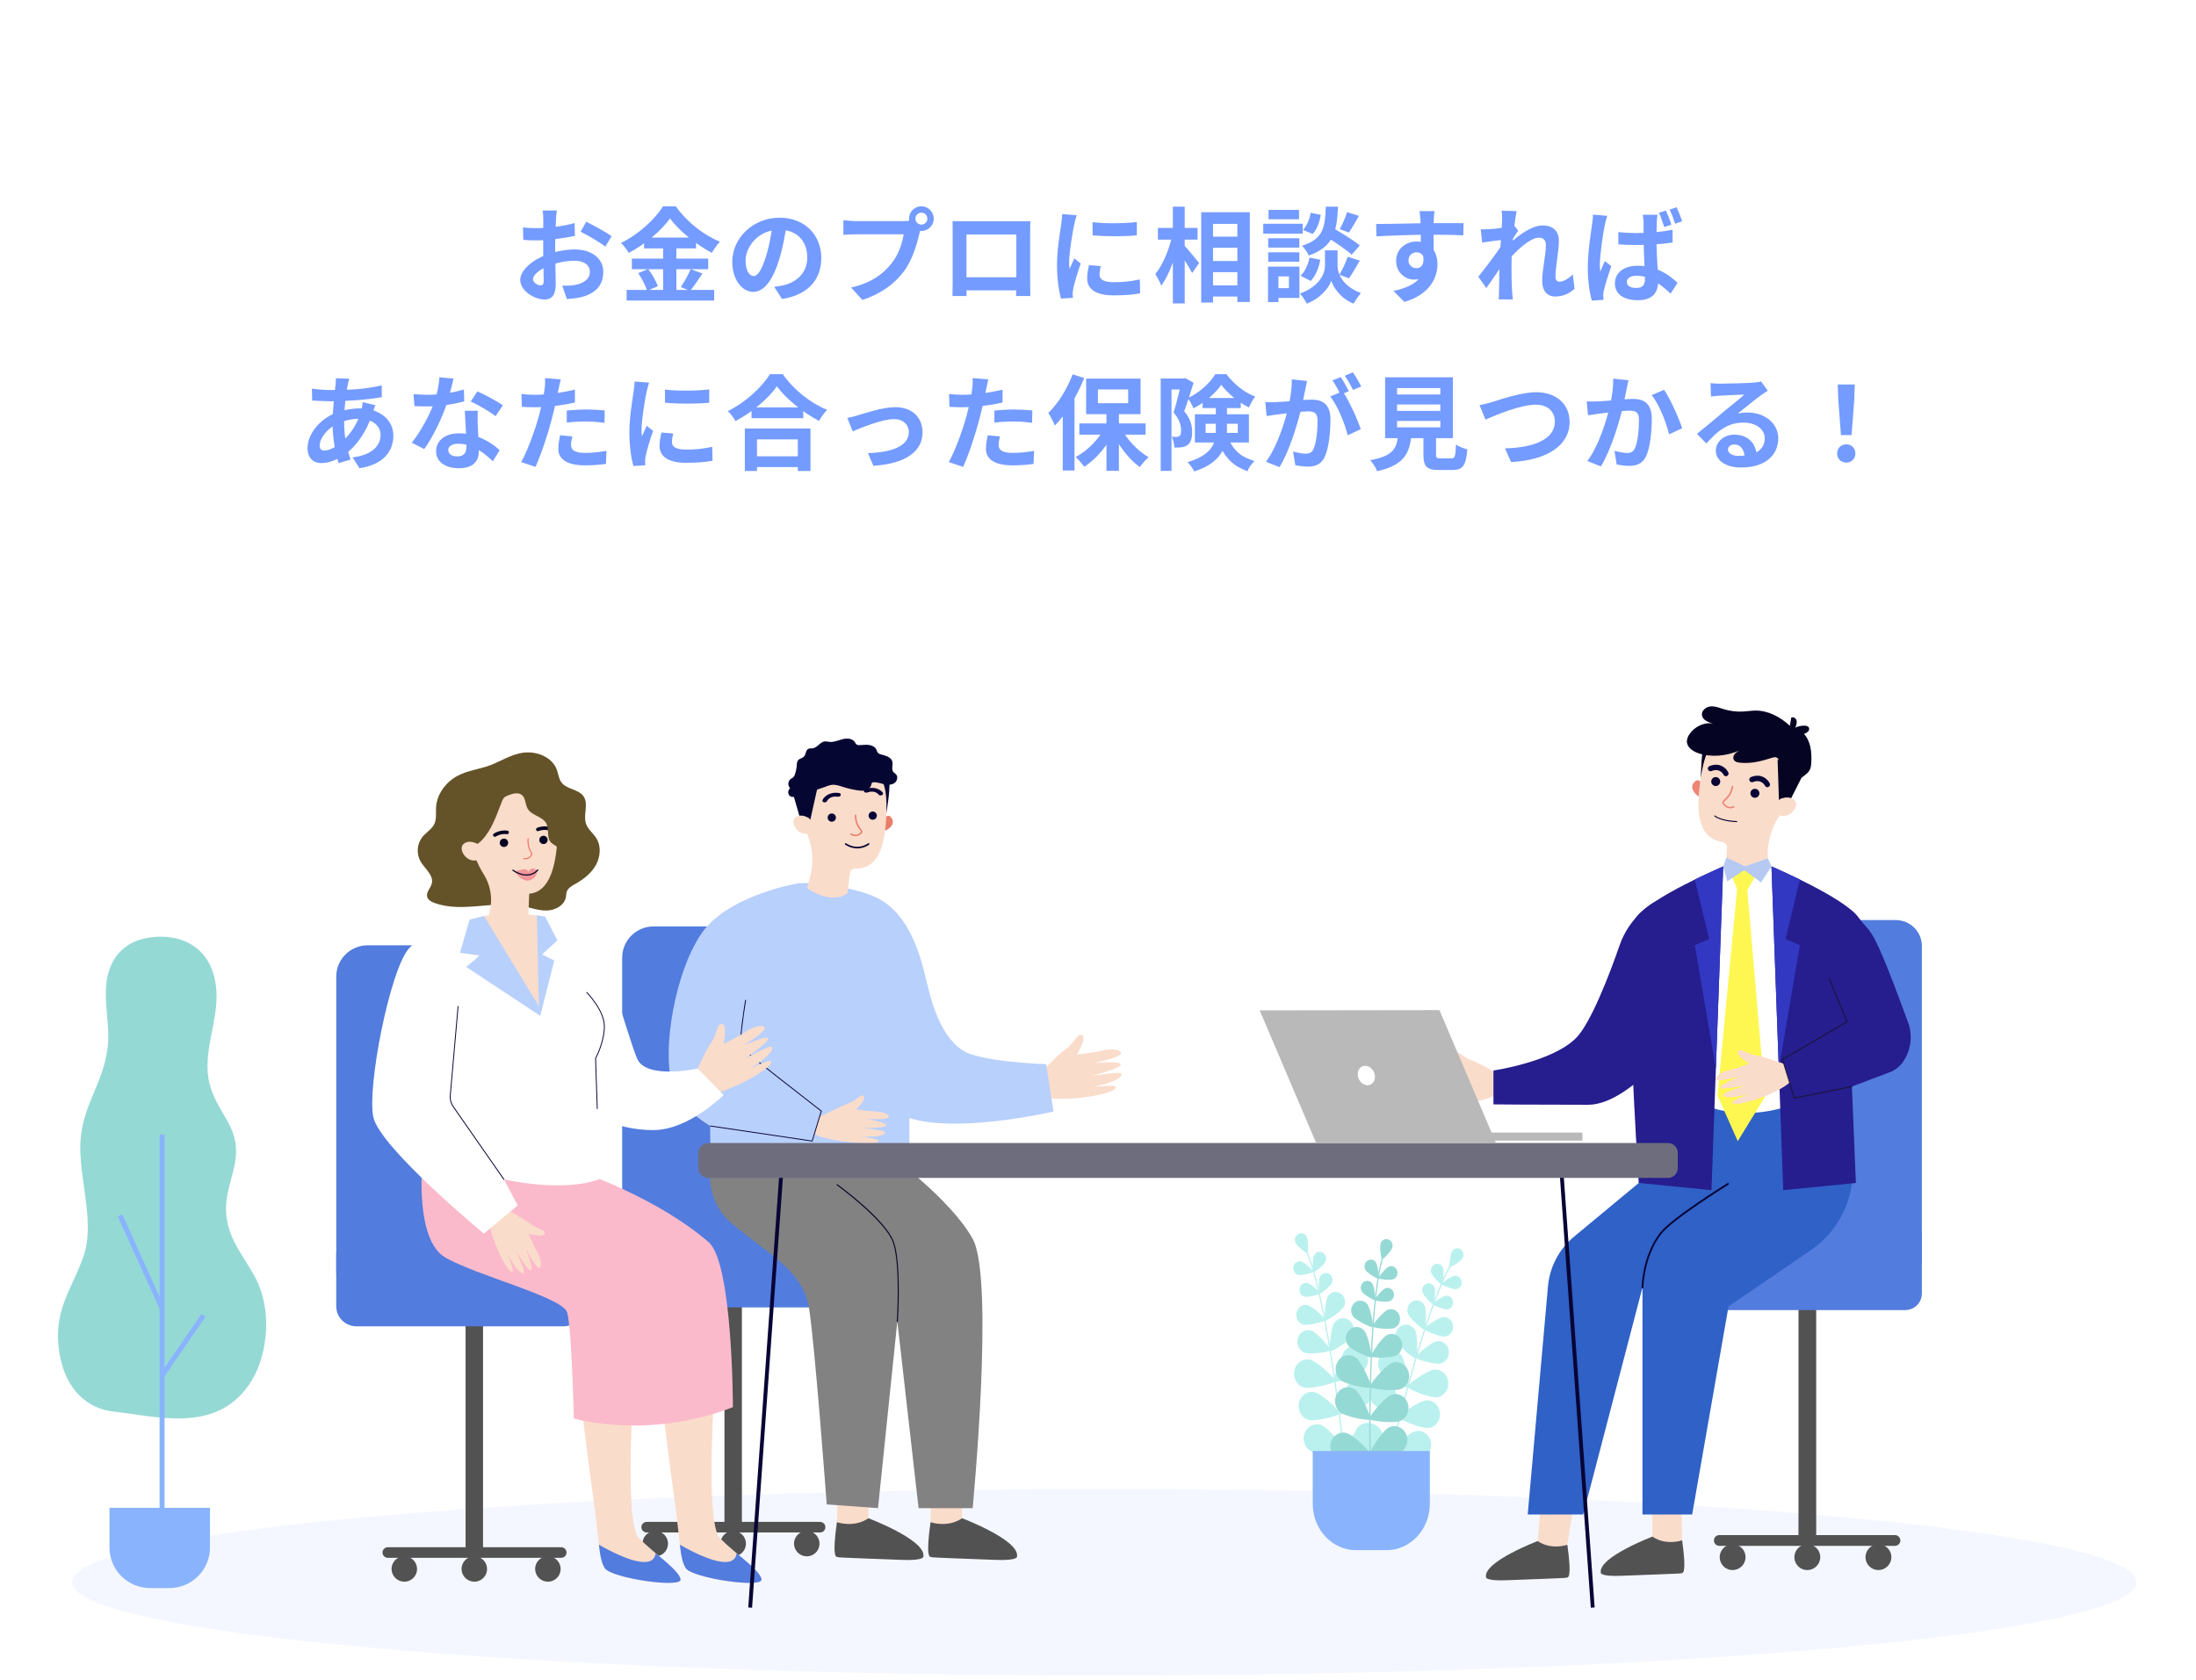 <svg width="341" height="261" viewBox="0 0 341 261" fill="none" xmlns="http://www.w3.org/2000/svg">
<g filter="url(#filter0_d_4058_52439)">
<path fill-rule="evenodd" clip-rule="evenodd" d="M15 81.686C15 86.104 18.582 89.686 23 89.686L163.918 89.686L168.669 100.512C169.368 102.107 171.632 102.107 172.331 100.512L177.082 89.686L318 89.686C322.418 89.686 326 86.104 326 81.686L326 23.686C326 19.267 322.418 15.686 318 15.686L23 15.686C18.582 15.686 15 19.267 15 23.686L15 81.686Z" fill="white"/>
</g>
<path d="M86.476 32.694H84.268C84.316 32.982 84.364 33.782 84.364 34.102C84.364 34.838 84.348 36.822 84.348 38.646C84.348 40.582 84.428 42.806 84.428 43.638C84.428 44.198 84.22 44.326 83.932 44.326C83.516 44.326 82.764 43.894 82.764 43.382C82.764 42.694 83.788 41.83 85.228 41.286C86.476 40.79 87.884 40.502 89.244 40.502C90.636 40.502 91.596 41.126 91.596 42.23C91.596 43.382 90.556 44.038 89.26 44.262C88.716 44.374 88.012 44.374 87.308 44.374L88.028 46.454C88.684 46.39 89.404 46.342 90.14 46.182C92.684 45.558 93.676 44.134 93.676 42.23C93.676 40.022 91.724 38.742 89.26 38.742C88.044 38.742 86.428 38.998 85.004 39.51C82.78 40.294 80.78 41.926 80.78 43.478C80.78 45.174 82.988 46.518 84.54 46.518C85.596 46.518 86.3 45.974 86.3 44.006C86.3 43.078 86.204 40.31 86.204 38.566C86.204 37.078 86.252 35.35 86.332 34.086C86.348 33.686 86.412 32.998 86.476 32.694ZM91.036 34.438L90.156 35.99C91.148 36.47 93.228 37.67 93.996 38.31L94.972 36.678C94.108 36.07 92.252 35.03 91.036 34.438ZM81.212 35.318L81.26 37.254C81.804 37.318 82.428 37.334 83.484 37.334C84.892 37.334 87.468 37.046 89.276 36.63L89.228 34.646C87.58 35.126 85.084 35.43 83.42 35.43C82.844 35.43 82.156 35.43 81.212 35.318ZM104.036 33.926C105.412 35.814 108.084 37.974 110.532 39.27C110.884 38.678 111.332 38.022 111.796 37.542C109.252 36.502 106.676 34.486 104.948 32.054H102.948C101.764 33.99 99.188 36.39 96.436 37.734C96.852 38.134 97.396 38.838 97.636 39.286C100.26 37.894 102.708 35.798 104.036 33.926ZM100.02 36.902V38.582H108.084V36.902H100.02ZM98.116 40.166V41.814H109.972V40.166H98.116ZM97.3 45.03V46.678H110.9V45.03H97.3ZM102.98 37.574V45.846H105.028V37.574H102.98ZM99.108 42.422C99.684 43.27 100.276 44.438 100.484 45.174L102.148 44.454C101.908 43.702 101.268 42.598 100.66 41.782L99.108 42.422ZM107.252 41.798C106.9 42.662 106.228 43.83 105.716 44.582L107.156 45.174C107.716 44.502 108.42 43.462 109.076 42.486L107.252 41.798ZM122.156 34.726L119.964 34.662C119.804 36.342 119.452 38.182 118.988 39.686C118.316 41.846 117.708 42.87 117.02 42.87C116.412 42.87 115.772 42.086 115.772 40.47C115.772 38.454 117.628 35.686 121.02 35.686C123.788 35.686 125.356 37.478 125.356 39.99C125.356 42.342 123.756 43.798 121.724 44.294C121.292 44.39 120.844 44.47 120.22 44.55L121.436 46.438C125.468 45.814 127.532 43.43 127.532 40.07C127.532 36.566 125.02 33.814 121.068 33.814C116.924 33.814 113.708 36.982 113.708 40.662C113.708 43.366 115.18 45.334 116.972 45.334C118.716 45.334 120.092 43.35 121.052 40.118C121.612 38.23 121.932 36.358 122.156 34.726ZM142.148 33.958C142.148 33.446 142.564 33.03 143.076 33.03C143.588 33.03 144.004 33.446 144.004 33.958C144.004 34.47 143.588 34.886 143.076 34.886C142.564 34.886 142.148 34.47 142.148 33.958ZM141.156 33.958C141.156 35.014 142.02 35.878 143.076 35.878C144.132 35.878 144.996 35.014 144.996 33.958C144.996 32.902 144.132 32.038 143.076 32.038C142.02 32.038 141.156 32.902 141.156 33.958ZM143.108 35.222L141.524 34.214C141.108 34.326 140.596 34.342 140.276 34.342C139.38 34.342 134.068 34.342 132.868 34.342C132.34 34.342 131.444 34.262 130.964 34.198V36.47C131.38 36.438 132.132 36.39 132.868 36.39C134.068 36.39 139.348 36.39 140.324 36.39C140.116 37.766 139.508 39.59 138.436 40.918C137.156 42.534 135.348 43.926 132.164 44.662L133.908 46.582C136.772 45.67 138.9 44.086 140.34 42.166C141.684 40.39 142.388 37.894 142.756 36.326C142.836 35.99 142.948 35.526 143.108 35.222ZM147.916 34.342C147.932 34.806 147.932 35.446 147.932 35.91C147.932 36.838 147.932 42.758 147.932 43.718C147.932 44.486 147.9 45.894 147.9 45.974H150.092C150.092 45.894 150.076 44.55 150.076 43.782C150.076 42.838 150.076 36.422 150.076 36.422H157.82C157.82 36.422 157.82 42.854 157.82 43.782C157.82 44.662 157.772 45.91 157.772 45.974H159.996C159.98 45.91 159.964 44.374 159.964 43.75C159.964 42.774 159.964 36.886 159.964 35.91C159.964 35.414 159.964 34.838 159.996 34.358C159.404 34.374 158.812 34.374 158.412 34.374C157.26 34.374 150.764 34.374 149.596 34.374C149.164 34.374 148.556 34.358 147.916 34.342ZM158.604 43.062H148.988V45.094H158.604V43.062ZM169.652 34.502L169.668 36.55C171.668 36.742 174.58 36.742 176.532 36.55V34.486C174.82 34.694 171.62 34.774 169.652 34.502ZM170.932 41.334L169.108 41.174C168.916 41.99 168.82 42.614 168.82 43.254C168.82 44.886 170.148 45.878 172.9 45.878C174.708 45.878 176.004 45.766 177.044 45.558L176.996 43.398C175.604 43.702 174.42 43.83 172.996 43.83C171.364 43.83 170.74 43.398 170.74 42.678C170.74 42.262 170.804 41.878 170.932 41.334ZM167.188 33.43L164.948 33.254C164.932 33.766 164.852 34.374 164.788 34.806C164.612 36.054 164.132 38.742 164.132 41.158C164.132 43.334 164.436 45.286 164.756 46.374L166.596 46.262C166.58 46.038 166.58 45.766 166.564 45.59C166.564 45.43 166.612 45.078 166.66 44.838C166.82 43.99 167.348 42.262 167.812 40.918L166.82 40.134C166.58 40.678 166.324 41.222 166.084 41.766C166.036 41.446 166.02 41.046 166.02 40.726C166.02 39.126 166.58 35.926 166.804 34.87C166.868 34.582 167.076 33.766 167.188 33.43ZM187.436 36.758V38.486H193.164V36.758H187.436ZM187.452 40.534V42.278H193.18V40.534H187.452ZM187.436 44.326V46.054H193.18V44.326H187.436ZM186.524 32.966V46.998H188.364V34.774H192.14V46.902H194.076V32.966H186.524ZM179.804 35.398V37.222H185.964V35.398H179.804ZM182.124 32.102V47.126H183.964V32.102H182.124ZM182.012 36.63C181.58 38.678 180.556 41.174 179.404 42.566C179.692 43.046 180.14 43.83 180.316 44.374C181.58 42.71 182.636 39.638 183.164 37.03L182.012 36.63ZM183.82 38.038L182.94 38.918C183.516 39.718 184.652 41.462 185.116 42.406L186.204 40.854C185.852 40.422 184.284 38.486 183.82 38.038ZM205.636 36.582C207.06 37.446 208.996 38.726 209.892 39.558L211.156 38.118C210.18 37.302 208.196 36.102 206.82 35.318L205.636 36.582ZM206.74 38.886H205.748V41.318C205.748 42.406 204.932 44.502 201.86 45.59C202.196 45.958 202.708 46.726 202.916 47.158C205.124 46.326 206.404 44.598 206.724 43.622C207.028 44.598 208.18 46.39 210.196 47.158C210.452 46.694 210.964 45.958 211.316 45.51C208.388 44.422 207.7 42.39 207.7 41.318V38.886H206.74ZM205.876 32.102C205.764 35.286 205.508 37.142 202.164 38.166C202.564 38.534 203.044 39.222 203.22 39.686C207.092 38.358 207.604 35.926 207.764 32.102H205.876ZM203.524 33.046C203.364 34.054 202.916 35.126 202.324 35.702L203.828 36.342C204.516 35.622 204.932 34.438 205.092 33.366L203.524 33.046ZM203.348 40.006C203.124 41.094 202.628 42.23 201.94 42.822L203.524 43.638C204.308 42.854 204.804 41.558 205.012 40.342L203.348 40.006ZM209.172 32.95C208.932 33.75 208.452 34.87 208.036 35.59L209.46 36.118C209.908 35.462 210.484 34.47 211.028 33.526L209.172 32.95ZM209.268 39.878C208.98 40.742 208.436 41.926 207.988 42.678L209.476 43.222C209.972 42.534 210.596 41.462 211.156 40.47L209.268 39.878ZM196.932 37.014V38.454H201.764V37.014H196.932ZM196.98 32.598V34.054H201.716V32.598H196.98ZM196.932 39.19V40.646H201.764V39.19H196.932ZM196.164 34.758V36.278H202.292V34.758H196.164ZM197.764 41.414V42.934H200.148V44.758H197.764V46.278H201.78V41.414H197.764ZM196.9 41.414V46.918H198.516V41.414H196.9ZM222.748 32.79H220.428C220.46 32.998 220.524 33.542 220.572 34.182C220.636 35.03 220.636 38.102 220.636 39.094L222.636 39.766C222.62 38.486 222.588 35.222 222.636 34.166C222.652 33.91 222.7 33.062 222.748 32.79ZM213.692 34.79L213.74 36.71C216.156 36.582 219.34 36.454 222.252 36.454C224.604 36.454 226.236 36.502 227.228 36.55L227.26 34.662C226.364 34.646 223.932 34.662 222.3 34.662C220.3 34.662 216.076 34.79 213.692 34.79ZM222.364 39.526L220.86 39.11C221.372 41.014 220.716 41.654 219.964 41.654C219.308 41.654 218.716 41.19 218.716 40.47C218.716 39.622 219.34 39.19 219.964 39.19C220.668 39.19 221.228 39.686 221.228 40.726C221.228 43.526 219.1 44.598 216.38 45.19L218.076 46.886C221.98 45.782 223.212 43.142 223.212 41.046C223.212 39.062 222.108 37.51 219.996 37.51C218.268 37.51 216.796 38.694 216.796 40.502C216.796 42.454 218.332 43.43 219.564 43.43C221.404 43.43 222.364 42.134 222.364 39.526ZM244.5 44.854L244.228 42.614C243.508 43.334 242.756 43.75 242.164 43.75C241.764 43.75 241.54 43.462 241.54 43.046C241.54 41.382 242.068 39.03 242.068 37.382C242.068 36.038 241.284 35.014 239.556 35.014C237.444 35.014 234.772 37.414 233.796 38.438L233.812 40.902C235.092 39.27 237.476 36.918 238.964 36.918C239.652 36.918 240.052 37.302 240.052 38.086C240.052 39.558 239.476 41.894 239.476 43.638C239.476 45.19 240.276 46.054 241.476 46.054C242.788 46.054 243.748 45.542 244.5 44.854ZM233.444 37.238L233.316 37.526L233.284 37.942C232.484 39.206 230.564 41.734 229.556 42.982L230.804 44.742C231.652 43.574 233.076 41.43 233.78 40.406L234.708 37.398C234.98 36.982 235.476 36.198 235.748 35.83L235.108 34.998C234.388 35.238 232.34 35.542 231.332 35.59C230.756 35.622 230.388 35.622 229.94 35.606L230.148 37.67C231.204 37.51 232.724 37.318 233.444 37.238ZM233.252 34.15C233.252 34.79 232.9 39.27 232.852 40.694C232.804 42.694 232.788 43.766 232.772 45.318C232.772 45.574 232.756 46.134 232.724 46.502H234.916C234.884 46.15 234.82 45.558 234.804 45.27C234.708 43.782 234.708 42.422 234.708 41.126C234.708 38.262 235.236 34.07 235.508 32.79L233.172 32.726C233.268 33.222 233.252 33.702 233.252 34.15ZM251.292 36.054L251.308 37.958C252.252 38.022 253.164 38.054 254.092 38.054C256.044 38.054 258.044 37.926 259.724 37.67V35.686C258.06 36.022 256.06 36.198 254.092 36.198C253.148 36.198 252.22 36.15 251.292 36.054ZM257.388 33.35H255.1C255.148 33.67 255.212 34.166 255.212 34.406C255.212 34.886 255.228 35.958 255.228 37.174C255.228 39.478 255.436 42.166 255.436 43.27C255.436 44.214 255.1 44.726 254.108 44.726C253.276 44.726 252.62 44.454 252.62 43.798C252.62 43.19 253.244 42.822 254.14 42.822C255.964 42.822 257.564 43.878 259.42 45.606L260.492 43.926C259.26 42.774 257.308 41.27 254.3 41.27C252.124 41.27 250.764 42.39 250.764 44.006C250.764 45.686 252.14 46.63 254.348 46.63C256.652 46.63 257.484 45.382 257.484 43.702C257.484 42.182 257.228 40.118 257.228 37.174C257.228 36.006 257.244 34.918 257.276 34.39C257.292 34.054 257.324 33.67 257.388 33.35ZM249.58 33.526L247.356 33.334C247.356 33.846 247.276 34.47 247.212 34.902C247.036 36.134 246.556 39.158 246.556 41.574C246.556 43.75 246.86 45.574 247.18 46.694L248.988 46.566C248.972 46.326 248.956 46.054 248.956 45.894C248.956 45.718 248.988 45.382 249.036 45.158C249.228 44.278 249.756 42.646 250.204 41.334L249.212 40.55C248.972 41.078 248.716 41.622 248.508 42.182C248.444 41.862 248.428 41.462 248.428 41.142C248.428 39.558 248.956 36.022 249.196 34.95C249.244 34.662 249.452 33.862 249.58 33.526ZM258.7 32.71L257.596 33.046C257.916 33.702 258.188 34.566 258.428 35.27L259.532 34.902C259.356 34.278 258.988 33.35 258.7 32.71ZM260.348 32.198L259.26 32.55C259.58 33.19 259.884 34.038 260.108 34.742L261.212 34.374C261.02 33.766 260.652 32.838 260.348 32.198ZM54.236 58.822L52.156 58.758C52.172 59.046 52.14 59.414 52.108 59.734C51.932 61.318 51.644 63.67 51.644 65.766C51.644 68.118 52.108 70.486 52.588 71.926L54.428 71.382C53.9 69.766 53.436 67.974 53.436 65.446C53.436 63.462 53.708 61.158 54.012 59.67C54.076 59.414 54.14 59.126 54.236 58.822ZM51.372 60.582C50.396 60.582 49.004 60.454 48.428 60.374L48.476 62.214C49.228 62.246 50.476 62.326 51.324 62.326C53.74 62.326 57.1 62.086 59.292 61.686L59.276 59.846C56.828 60.438 54.412 60.582 51.372 60.582ZM58.284 62.934L56.316 62.454C56.3 62.806 56.188 63.494 56.076 63.83C55.436 66.038 54.348 67.462 53.18 68.534C52.204 69.446 51.132 69.974 50.38 69.974C49.852 69.974 49.644 69.702 49.644 69.174C49.644 68.102 50.78 66.566 52.38 65.814C53.164 65.462 54.316 65.046 55.772 65.046C57.932 65.046 59.1 66.198 59.1 67.558C59.1 69.142 57.836 70.694 54.748 71.03L55.82 72.726C59.74 72.118 61.084 69.926 61.084 67.654C61.084 65.158 58.876 63.43 55.884 63.43C54.684 63.43 53.372 63.67 52.316 64.054C49.772 64.982 47.756 67.334 47.756 69.59C47.756 71.222 48.732 71.926 49.9 71.926C51.292 71.926 52.684 71.222 53.724 70.454C55.244 69.334 56.892 67.174 57.804 64.294C57.916 63.958 58.156 63.222 58.284 62.934ZM64.212 61.206L64.356 63.078C65.044 63.11 65.716 63.126 66.356 63.126C68.404 63.142 70.708 62.726 72.084 62.342L72.036 60.486C70.484 60.982 68.324 61.318 66.34 61.318C65.764 61.318 64.9 61.286 64.212 61.206ZM70.436 58.806L68.228 58.598C68.18 59.83 67.828 61.318 67.444 62.47C66.82 64.198 65.38 66.998 63.94 68.758L65.876 69.75C67.236 67.862 68.676 64.886 69.412 62.582C69.844 61.222 70.228 59.654 70.436 58.806ZM74.196 63.798H72.18C72.26 65.478 72.436 68.422 72.436 69.382C72.436 70.278 72.084 70.886 70.996 70.886C70.116 70.886 69.604 70.47 69.604 69.878C69.604 69.318 70.212 68.918 71.14 68.918C73.556 68.918 75.38 70.566 76.532 71.638L77.588 69.91C76.26 68.71 74.052 67.302 71.252 67.302C69.028 67.302 67.716 68.518 67.716 70.07C67.716 71.83 69.284 72.726 71.268 72.726C73.556 72.726 74.356 71.558 74.356 70.07C74.356 69.174 74.212 66.79 74.18 65.846C74.164 65.142 74.148 64.47 74.196 63.798ZM76.948 64.646L78.084 62.95C77.252 62.358 75.284 61.286 74.132 60.79L73.092 62.358C74.196 62.854 76.02 63.894 76.948 64.646ZM87.068 58.918L84.62 58.726C84.668 59.11 84.652 59.766 84.572 60.358C84.46 61.302 84.092 63.062 83.692 64.566C83.084 66.806 81.868 70.15 80.924 71.766L83.148 72.518C84.028 70.614 85.1 67.35 85.676 65.11C86.108 63.478 86.508 61.526 86.732 60.438C86.812 60.086 86.956 59.366 87.068 58.918ZM82.988 61.318C82.332 61.318 81.804 61.286 80.972 61.19L81.036 63.19C81.596 63.222 82.188 63.254 82.972 63.254C84.78 63.254 87.292 62.982 89.276 62.518V60.518C87.196 61.014 84.94 61.318 82.988 61.318ZM88.012 63.766V65.638C89.02 65.51 90.012 65.462 91.116 65.462C92.076 65.462 93.052 65.574 93.868 65.67L93.9 63.75C92.972 63.654 92.012 63.606 91.1 63.606C90.06 63.606 88.908 63.67 88.012 63.766ZM88.876 67.782L86.972 67.606C86.844 68.23 86.7 68.998 86.7 69.75C86.7 71.366 88.14 72.278 90.844 72.278C92.124 72.278 93.196 72.182 94.092 72.054L94.172 70.022C93.036 70.23 91.932 70.342 90.86 70.342C89.132 70.342 88.668 69.814 88.668 69.11C88.668 68.758 88.764 68.246 88.876 67.782ZM103.252 60.502L103.268 62.55C105.268 62.742 108.18 62.742 110.132 62.55V60.486C108.42 60.694 105.22 60.774 103.252 60.502ZM104.532 67.334L102.708 67.174C102.516 67.99 102.42 68.614 102.42 69.254C102.42 70.886 103.748 71.878 106.5 71.878C108.308 71.878 109.604 71.766 110.644 71.558L110.596 69.398C109.204 69.702 108.02 69.83 106.596 69.83C104.964 69.83 104.34 69.398 104.34 68.678C104.34 68.262 104.404 67.878 104.532 67.334ZM100.788 59.43L98.548 59.254C98.532 59.766 98.452 60.374 98.388 60.806C98.212 62.054 97.732 64.742 97.732 67.158C97.732 69.334 98.036 71.286 98.356 72.374L100.196 72.262C100.18 72.038 100.18 71.766 100.164 71.59C100.164 71.43 100.212 71.078 100.26 70.838C100.42 69.99 100.948 68.262 101.412 66.918L100.42 66.134C100.18 66.678 99.924 67.222 99.684 67.766C99.636 67.446 99.62 67.046 99.62 66.726C99.62 65.126 100.18 61.926 100.404 60.87C100.468 60.582 100.676 59.766 100.788 59.43ZM116.7 63.27V64.95H124.732V63.27H116.7ZM116.508 70.87V72.55H124.764V70.87H116.508ZM115.66 66.55V73.158H117.548V68.246H123.884V73.158H125.852V66.55H115.66ZM120.636 60.006C122.028 61.91 124.716 64.086 127.18 65.382C127.516 64.79 127.964 64.134 128.444 63.654C125.868 62.614 123.292 60.582 121.548 58.118H119.548C118.364 60.086 115.788 62.502 113.02 63.846C113.436 64.246 113.964 64.95 114.22 65.398C116.86 63.99 119.324 61.878 120.636 60.006ZM131.572 64.918L132.404 66.998C133.78 66.422 136.964 65.094 138.82 65.094C140.228 65.094 141.124 65.942 141.124 67.126C141.124 69.302 138.42 70.278 134.772 70.374L135.62 72.342C140.692 72.038 143.252 70.054 143.252 67.174C143.252 64.742 141.556 63.238 139.012 63.238C137.076 63.238 134.372 64.166 133.268 64.486C132.788 64.646 132.052 64.838 131.572 64.918ZM153.468 58.918L151.02 58.726C151.068 59.11 151.052 59.766 150.972 60.358C150.86 61.302 150.492 63.062 150.092 64.566C149.484 66.806 148.268 70.15 147.324 71.766L149.548 72.518C150.428 70.614 151.5 67.35 152.076 65.11C152.508 63.478 152.908 61.526 153.132 60.438C153.212 60.086 153.356 59.366 153.468 58.918ZM149.388 61.318C148.732 61.318 148.204 61.286 147.372 61.19L147.436 63.19C147.996 63.222 148.588 63.254 149.372 63.254C151.18 63.254 153.692 62.982 155.676 62.518V60.518C153.596 61.014 151.34 61.318 149.388 61.318ZM154.412 63.766V65.638C155.42 65.51 156.412 65.462 157.516 65.462C158.476 65.462 159.452 65.574 160.268 65.67L160.3 63.75C159.372 63.654 158.412 63.606 157.5 63.606C156.46 63.606 155.308 63.67 154.412 63.766ZM155.276 67.782L153.372 67.606C153.244 68.23 153.1 68.998 153.1 69.75C153.1 71.366 154.54 72.278 157.244 72.278C158.524 72.278 159.596 72.182 160.492 72.054L160.572 70.022C159.436 70.23 158.332 70.342 157.26 70.342C155.532 70.342 155.068 69.814 155.068 69.11C155.068 68.758 155.164 68.246 155.276 67.782ZM171.812 63.766V73.126H173.748V63.766H171.812ZM167.604 65.766V67.51H177.892V65.766H167.604ZM174.116 66.534L172.676 67.062C173.668 69.19 175.316 71.35 176.996 72.55C177.316 72.07 177.924 71.382 178.356 71.014C176.692 70.054 174.996 68.278 174.116 66.534ZM171.556 66.39C170.628 68.214 168.852 70.038 167.028 70.982C167.444 71.35 168.052 72.038 168.356 72.502C170.244 71.302 172.02 69.174 173.06 66.918L171.556 66.39ZM170.484 60.486H175.188V62.63H170.484V60.486ZM168.66 58.806V64.326H177.108V58.806H168.66ZM166.564 58.134C165.716 60.422 164.276 62.694 162.788 64.134C163.108 64.598 163.636 65.654 163.796 66.102C165.572 64.294 167.284 61.43 168.356 58.71L166.564 58.134ZM165.028 62.566V73.078H166.852V60.758L166.836 60.742L165.028 62.566ZM180.236 58.79V73.142H181.916V60.502H184.044V58.79H180.236ZM183.468 58.79V59.35C183.228 60.374 182.7 62.63 182.236 64.07C183.164 65.126 183.404 66.102 183.404 66.822C183.404 67.286 183.34 67.59 183.132 67.734C183.004 67.83 182.844 67.862 182.668 67.862C182.476 67.862 182.22 67.862 181.948 67.846C182.204 68.31 182.348 69.046 182.348 69.51C182.748 69.526 183.148 69.51 183.452 69.478C183.804 69.43 184.124 69.318 184.38 69.126C184.908 68.774 185.116 68.102 185.116 67.078C185.116 66.15 184.908 65.078 183.884 63.862C184.364 62.598 184.924 60.822 185.34 59.446L184.06 58.726L183.788 58.79H183.468ZM186.748 61.814V63.382H192.668V61.814H186.748ZM189.644 59.766C190.588 61.078 192.364 62.518 193.932 63.286C194.188 62.742 194.556 62.038 194.908 61.59C193.244 60.982 191.58 59.638 190.444 58.118H188.716C187.9 59.478 186.188 61.062 184.428 61.83C184.748 62.246 185.132 62.95 185.324 63.414C187.084 62.55 188.764 61.046 189.644 59.766ZM187.212 65.814H192.204V67.238H187.212V65.814ZM185.548 64.342V68.726H193.932V64.342H185.548ZM188.796 62.79V66.822C188.796 68.71 188.364 70.582 184.412 71.782C184.732 72.086 185.26 72.822 185.436 73.222C189.756 71.862 190.524 69.238 190.524 66.87V62.79H188.796ZM190.652 67.878L189.02 68.214C190.124 71.27 191.628 72.406 193.708 73.19C193.9 72.63 194.38 72.006 194.812 71.606C192.988 71.046 191.644 70.294 190.652 67.878ZM202.964 59.174L200.596 58.918C200.612 60.118 200.436 61.478 200.132 62.918C199.684 64.934 198.484 69.158 196.58 71.718L198.676 72.55C200.356 69.846 201.636 65.286 202.164 63.03C202.34 62.214 202.532 61.222 202.692 60.502C202.772 60.102 202.868 59.59 202.964 59.174ZM208.484 60.774L206.564 61.59C207.716 63.014 208.852 65.83 209.268 67.606L211.3 66.662C210.804 65.142 209.46 62.166 208.484 60.774ZM196.484 62.454L196.676 64.614C197.156 64.534 197.988 64.422 198.452 64.358C199.332 64.246 202.1 63.894 203.044 63.894C204.052 63.894 204.596 64.086 204.596 65.366C204.596 66.934 204.388 68.886 203.94 69.782C203.7 70.31 203.284 70.47 202.74 70.47C202.324 70.47 201.412 70.31 200.788 70.134L201.14 72.246C201.684 72.374 202.436 72.47 203.06 72.47C204.26 72.47 205.156 72.118 205.684 70.998C206.356 69.622 206.596 67.03 206.596 65.142C206.596 62.822 205.396 62.07 203.7 62.07C202.516 62.07 199.476 62.422 198.196 62.454C197.604 62.47 197.06 62.486 196.484 62.454ZM208.196 58.566L206.916 59.078C207.348 59.702 207.844 60.646 208.18 61.302L209.46 60.758C209.156 60.166 208.596 59.142 208.196 58.566ZM210.084 57.83L208.82 58.358C209.252 58.966 209.78 59.894 210.1 60.566L211.38 60.022C211.092 59.462 210.5 58.438 210.084 57.83ZM216.94 62.822H223.66V63.814H216.94V62.822ZM216.94 65.382H223.66V66.374H216.94V65.382ZM216.94 60.278H223.66V61.27H216.94V60.278ZM215.084 58.598V68.054H225.612V58.598H215.084ZM221.036 66.758V70.598C221.036 72.422 221.5 72.998 223.42 72.998C223.788 72.998 225.132 72.998 225.532 72.998C227.132 72.998 227.644 72.342 227.852 69.798C227.324 69.67 226.476 69.35 226.092 69.03C226.012 70.918 225.916 71.19 225.356 71.19C225.02 71.19 223.948 71.19 223.676 71.19C223.1 71.19 222.988 71.11 222.988 70.598V66.758H221.036ZM217.116 67.414C216.908 69.558 216.476 70.79 212.764 71.478C213.164 71.894 213.676 72.678 213.836 73.19C218.156 72.214 218.908 70.326 219.18 67.414H217.116ZM229.748 62.918L230.66 65.174C232.34 64.438 236.116 62.854 238.484 62.854C240.404 62.854 241.444 63.99 241.444 65.494C241.444 68.294 238.036 69.542 233.7 69.638L234.644 71.766C240.276 71.478 243.732 69.158 243.732 65.542C243.732 62.582 241.444 60.918 238.564 60.918C236.212 60.918 232.948 62.054 231.732 62.438C231.14 62.614 230.34 62.822 229.748 62.918ZM252.876 59.062L250.508 58.806C250.524 60.006 250.348 61.366 250.044 62.806C249.596 64.822 248.396 69.046 246.492 71.606L248.588 72.438C250.252 69.734 251.548 65.174 252.076 62.918C252.236 62.102 252.444 61.11 252.588 60.39C252.684 59.99 252.78 59.478 252.876 59.062ZM258.396 60.55L256.476 61.366C257.628 62.79 258.764 65.67 259.18 67.462L261.212 66.518C260.716 64.982 259.372 61.942 258.396 60.55ZM246.396 62.342L246.588 64.502C247.068 64.422 247.9 64.31 248.364 64.246C249.244 64.134 251.996 63.782 252.956 63.782C253.948 63.782 254.508 63.974 254.508 65.254C254.508 66.822 254.3 68.774 253.852 69.67C253.596 70.198 253.196 70.358 252.652 70.358C252.236 70.358 251.324 70.198 250.7 70.022L251.036 72.134C251.596 72.262 252.348 72.358 252.972 72.358C254.172 72.358 255.052 72.006 255.596 70.886C256.268 69.51 256.492 66.918 256.492 65.03C256.492 62.71 255.292 61.958 253.612 61.958C252.412 61.958 249.388 62.31 248.108 62.342C247.516 62.358 246.972 62.374 246.396 62.342ZM265.62 59.51L265.684 61.59C266.052 61.526 266.548 61.494 266.98 61.462C267.844 61.398 270.052 61.318 270.868 61.286C270.084 61.99 268.404 63.334 267.508 64.07C266.58 64.854 264.644 66.486 263.508 67.382L264.964 68.886C266.676 66.95 268.26 65.638 270.724 65.638C272.596 65.638 274.036 66.614 274.036 68.07C274.036 69.782 272.66 70.806 269.956 70.806C268.98 70.806 268.324 70.406 268.324 69.814C268.324 69.398 268.724 69.03 269.316 69.03C270.26 69.03 270.868 69.83 270.9 70.982L272.772 70.742C272.724 68.982 271.508 67.51 269.316 67.51C267.62 67.51 266.436 68.694 266.436 69.99C266.436 71.606 268.116 72.614 270.34 72.614C274.212 72.614 276.132 70.614 276.132 68.086C276.132 65.766 274.068 64.07 271.348 64.07C270.852 64.07 270.372 64.102 269.828 64.246C270.852 63.446 272.532 62.038 273.396 61.43C273.748 61.158 274.132 60.934 274.5 60.694L273.476 59.254C273.284 59.318 272.916 59.382 272.244 59.43C271.332 59.51 267.924 59.59 267.06 59.59C266.612 59.59 266.068 59.558 265.62 59.51ZM285.868 67.574H287.516L287.932 62.102L288.012 59.718H285.372L285.452 62.102L285.868 67.574ZM286.7 71.846C287.5 71.846 288.108 71.254 288.108 70.422C288.108 69.59 287.5 69.014 286.7 69.014C285.884 69.014 285.276 69.59 285.276 70.422C285.276 71.254 285.868 71.846 286.7 71.846Z" fill="#749BFF"/>
<path d="M331.74 245.746C331.74 253.698 260.424 260.216 171.455 260.216C82.215 260.216 11.172 253.676 11.172 245.746C11.172 237.764 82.81 231.274 171.455 231.274C259.531 231.274 331.74 237.713 331.74 245.746Z" fill="#F4F7FF"/>
<path d="M27.086 145.693C30.339 146.373 33.269 148.748 33.602 153.912C33.918 158.809 31.282 163.643 32.583 168.486C33.924 173.459 37.753 175.159 36.354 181.309C35.857 183.5 35.055 185.634 35.096 187.934C35.181 192.752 38.507 195.687 40.137 199.473C42.235 204.351 41.459 211.071 38.663 215.081C33.349 222.698 24.335 219.964 17.633 219.243C13.737 218.823 10.223 216.005 9.25 210.291C8.119 203.656 11.08 200.458 12.935 195.211C14.735 190.105 12.525 184.091 12.465 178.387C12.405 172.011 16.05 168.51 16.718 162.65C17.203 158.413 15.514 154.047 17.195 150.044C17.572 149.115 18.144 148.277 18.874 147.588C19.604 146.898 20.474 146.373 21.425 146.048C23.249 145.442 25.2 145.32 27.086 145.693Z" fill="#95D9D5"/>
<path d="M25.554 176.226H24.779V236.404H25.554V176.226Z" fill="#89B4FD"/>
<path d="M24.815 203.373L18.283 188.922L18.989 188.597L25.519 203.047L24.815 203.373Z" fill="#89B4FD"/>
<path d="M25.485 213.87L24.85 213.421L31.281 204.077L31.916 204.525L25.485 213.87Z" fill="#89B4FD"/>
<path d="M17.001 234.188H32.608V240.35C32.608 241.178 32.445 241.998 32.128 242.763C31.811 243.528 31.345 244.224 30.758 244.809C30.171 245.395 29.474 245.86 28.706 246.177C27.939 246.494 27.116 246.657 26.286 246.657H23.322C21.645 246.657 20.037 245.993 18.852 244.811C17.666 243.63 17 242.027 17 240.355V234.194L17.001 234.188Z" fill="#89B4FD"/>
<path d="M282.023 199.964H279.273V239.26H282.023V199.964Z" fill="#525252"/>
<path d="M294.29 240.096H266.947C266.73 240.087 266.526 239.995 266.376 239.84C266.226 239.684 266.143 239.477 266.143 239.261C266.143 239.046 266.226 238.838 266.376 238.683C266.526 238.527 266.73 238.435 266.947 238.427H294.29C294.507 238.435 294.711 238.527 294.861 238.683C295.011 238.838 295.094 239.046 295.094 239.261C295.094 239.477 295.011 239.684 294.861 239.84C294.711 239.995 294.507 240.087 294.29 240.096Z" fill="#525252"/>
<path d="M293.699 241.827C293.694 241.433 293.571 241.048 293.347 240.722C293.122 240.397 292.807 240.144 292.439 239.997C292.071 239.85 291.668 239.814 291.28 239.895C290.892 239.975 290.537 240.168 290.258 240.449C289.98 240.731 289.792 241.088 289.716 241.476C289.641 241.863 289.682 242.265 289.835 242.629C289.988 242.994 290.246 243.305 290.576 243.524C290.906 243.743 291.293 243.86 291.689 243.86C292.226 243.856 292.739 243.639 293.116 243.258C293.493 242.877 293.703 242.363 293.699 241.827Z" fill="#525252"/>
<path d="M282.656 241.827C282.651 241.433 282.528 241.048 282.304 240.722C282.08 240.397 281.764 240.144 281.396 239.997C281.028 239.85 280.625 239.814 280.237 239.895C279.849 239.975 279.494 240.168 279.215 240.449C278.937 240.731 278.749 241.088 278.673 241.476C278.598 241.863 278.639 242.265 278.792 242.629C278.945 242.994 279.203 243.305 279.533 243.524C279.863 243.743 280.25 243.86 280.646 243.86C281.183 243.856 281.697 243.639 282.073 243.258C282.45 242.877 282.66 242.363 282.656 241.827Z" fill="#525252"/>
<path d="M295.845 189.079H261.987C260.559 189.079 259.402 190.232 259.402 191.655V200.904C259.402 202.327 260.559 203.48 261.987 203.48H295.845C297.272 203.48 298.429 202.327 298.429 200.904V191.655C298.429 190.232 297.272 189.079 295.845 189.079Z" fill="#527CDE"/>
<path d="M294.388 142.905H274.526C272.294 142.905 270.484 144.709 270.484 146.934V195.682C270.484 197.907 272.294 199.711 274.526 199.711H294.388C296.62 199.711 298.43 197.907 298.43 195.682V146.934C298.43 144.709 296.62 142.905 294.388 142.905Z" fill="#527CDE"/>
<path d="M271.059 241.827C271.053 241.433 270.93 241.048 270.706 240.722C270.482 240.397 270.166 240.144 269.798 239.997C269.431 239.85 269.027 239.814 268.639 239.895C268.251 239.975 267.896 240.168 267.618 240.449C267.34 240.731 267.151 241.088 267.076 241.476C267 241.863 267.042 242.265 267.195 242.629C267.348 242.994 267.605 243.305 267.935 243.524C268.265 243.743 268.653 243.86 269.049 243.86C269.586 243.856 270.099 243.639 270.476 243.258C270.853 242.877 271.062 242.363 271.059 241.827Z" fill="#525252"/>
<path d="M232.523 166.746C232.523 166.746 229.596 165.027 228.402 164.642C227.208 164.257 226.334 162.99 225.893 163.575C225.452 164.159 227.274 165.751 227.274 165.751C227.274 165.751 224.759 166.174 223.967 166.185C223.176 166.196 221.764 166.581 221.727 167.167C221.69 167.753 225.492 167.439 225.492 167.439C225.492 167.439 222.316 168.028 222.168 168.562C222.019 169.097 226.168 168.946 226.168 168.946C226.168 168.946 222.757 169.408 222.514 169.68C222.271 169.952 222.614 170.271 223.862 170.404C224.715 170.478 225.573 170.459 226.421 170.348C226.421 170.348 224.044 170.854 223.78 171.016C223.517 171.178 223.269 171.594 225.145 171.594C227.021 171.594 231.059 170.926 232.947 169.765L232.523 166.746Z" fill="#FADCCB"/>
<path d="M239.335 232.34C239.335 232.34 238.811 239.396 238.758 239.495C238.704 239.594 239.257 240.459 239.257 240.459L241.414 240.851L243.383 239.936C243.383 239.936 244.452 233.052 244.658 232.037C244.864 231.022 239.335 232.34 239.335 232.34Z" fill="#FADCCB"/>
<path d="M243.384 239.933C243.384 239.933 240.897 240.812 238.771 239.356C238.771 239.356 230.492 242.494 230.744 244.881C230.744 244.881 230.391 245.591 233.979 245.438C237.568 245.284 243.142 245.123 243.291 245.039C243.439 244.955 244.144 245.338 243.384 239.933Z" fill="#525252"/>
<path d="M256.535 231.786C256.535 231.786 256.633 238.702 256.58 238.802C256.527 238.901 257.078 239.766 257.078 239.766L259.237 240.156L261.206 239.241C261.206 239.241 261.031 232.812 261.237 231.798C261.443 230.785 256.535 231.786 256.535 231.786Z" fill="#FADCCB"/>
<path d="M261.208 239.24C261.208 239.24 258.72 240.12 256.594 238.665C256.594 238.665 248.314 241.803 248.568 244.189C248.568 244.189 248.215 244.9 251.802 244.746C255.389 244.593 260.966 244.432 261.115 244.348C261.264 244.263 261.966 244.647 261.208 239.24Z" fill="#525252"/>
<path d="M264.415 121.901C264.415 121.901 263.889 120.915 263.375 121.25C262.062 122.1 263.177 123.453 263.969 123.803L264.415 121.901Z" fill="#EE8575"/>
<path d="M264.452 118.448C264.452 118.35 264.462 118.252 264.471 118.154C264.863 113.802 268.809 110.642 273.148 111.335C276.764 111.911 279.476 115.113 279.482 118.815C279.489 120.124 279.16 121.413 278.527 122.56C277.673 124.268 276.927 125.726 276.167 126.927C274.914 128.925 274.34 131.271 274.529 133.619L274.666 135.468C269.839 137.522 267.948 135.024 267.948 135.024L268.165 131.674C268.179 131.465 268.113 131.258 267.982 131.094C267.851 130.93 267.663 130.821 267.455 130.787C261.786 129.886 264.217 121.049 264.452 118.448Z" fill="#FADCCB"/>
<path d="M271.81 123.136C271.825 122.999 271.88 122.87 271.968 122.764C272.057 122.658 272.174 122.581 272.306 122.542C272.439 122.502 272.579 122.503 272.711 122.543C272.843 122.584 272.96 122.662 273.048 122.768C273.135 122.874 273.189 123.004 273.203 123.141C273.217 123.278 273.19 123.415 273.125 123.537C273.06 123.658 272.961 123.758 272.84 123.824C272.719 123.889 272.581 123.918 272.443 123.905C272.351 123.897 272.261 123.87 272.179 123.826C272.098 123.782 272.025 123.723 271.966 123.652C271.907 123.58 271.863 123.498 271.837 123.409C271.81 123.321 271.801 123.228 271.81 123.136Z" fill="#080435"/>
<path d="M265.726 121.313C265.741 121.176 265.796 121.046 265.884 120.941C265.972 120.835 266.089 120.757 266.222 120.718C266.354 120.678 266.495 120.679 266.627 120.719C266.759 120.759 266.876 120.837 266.963 120.943C267.051 121.05 267.105 121.179 267.119 121.316C267.133 121.453 267.106 121.591 267.041 121.713C266.977 121.834 266.877 121.934 266.756 122C266.635 122.065 266.497 122.094 266.359 122.081C266.267 122.072 266.177 122.046 266.096 122.002C266.014 121.959 265.941 121.9 265.882 121.828C265.823 121.757 265.779 121.675 265.753 121.586C265.726 121.498 265.717 121.405 265.726 121.313Z" fill="#080435"/>
<path d="M274.406 122.267C274.48 122.274 274.555 122.26 274.622 122.228C274.72 122.179 274.795 122.093 274.831 121.99C274.867 121.886 274.86 121.773 274.813 121.674C274.515 121.053 273.523 120.042 271.891 120.691C271.84 120.711 271.794 120.742 271.755 120.78C271.715 120.818 271.684 120.864 271.662 120.915C271.641 120.965 271.629 121.02 271.629 121.075C271.628 121.129 271.639 121.184 271.66 121.235C271.679 121.285 271.708 121.331 271.745 121.37C271.782 121.409 271.826 121.441 271.876 121.463C271.925 121.484 271.978 121.496 272.032 121.498C272.086 121.499 272.14 121.49 272.19 121.47C273.53 120.94 274.052 121.996 274.073 122.041C274.105 122.104 274.152 122.158 274.21 122.198C274.268 122.237 274.336 122.261 274.406 122.267Z" fill="#080435"/>
<path d="M267.969 120.561C268.043 120.568 268.117 120.555 268.184 120.522C268.282 120.473 268.358 120.388 268.393 120.284C268.429 120.181 268.423 120.067 268.375 119.968C268.079 119.347 267.087 118.336 265.455 118.986C265.353 119.027 265.271 119.107 265.228 119.207C265.184 119.308 265.182 119.421 265.222 119.524C265.241 119.574 265.27 119.62 265.307 119.659C265.344 119.699 265.389 119.73 265.439 119.752C265.488 119.774 265.541 119.786 265.596 119.787C265.65 119.788 265.704 119.779 265.754 119.759C267.094 119.228 267.615 120.284 267.637 120.329C267.667 120.393 267.714 120.448 267.772 120.489C267.83 120.53 267.898 120.555 267.969 120.561Z" fill="#080435"/>
<path d="M280.081 120.123L277.588 125.059L276.25 124.657L276.029 117.974L280.081 120.123Z" fill="#060423"/>
<path d="M276.055 124.477C276.199 124.245 276.424 124.074 276.687 123.996C277.223 123.833 278.155 123.686 278.725 124.379C279.562 125.393 277.489 127.688 275.77 126.295C275.77 126.295 275.29 125.718 276.055 124.477Z" fill="#FADCCB"/>
<path d="M267.998 125.359C268.189 125.474 268.404 125.541 268.626 125.555C268.848 125.568 269.07 125.528 269.273 125.438C269.302 125.423 269.324 125.398 269.334 125.367C269.344 125.336 269.342 125.303 269.327 125.274C269.32 125.259 269.311 125.246 269.298 125.236C269.286 125.225 269.272 125.217 269.257 125.212C269.242 125.207 269.226 125.204 269.21 125.205C269.194 125.207 269.178 125.211 269.164 125.218C268.936 125.319 268.682 125.342 268.44 125.284C268.198 125.226 267.982 125.09 267.826 124.897C267.75 124.831 267.698 124.741 267.68 124.641C267.68 124.557 267.794 124.458 267.945 124.32C268.293 124.003 268.876 123.474 269.159 122.182C269.166 122.15 269.161 122.117 269.143 122.09C269.126 122.062 269.098 122.043 269.067 122.035C269.051 122.032 269.035 122.031 269.019 122.034C269.003 122.037 268.988 122.043 268.974 122.052C268.961 122.06 268.949 122.072 268.94 122.085C268.931 122.098 268.925 122.113 268.922 122.129C268.649 123.344 268.129 123.821 267.783 124.137C267.594 124.308 267.446 124.443 267.438 124.629C267.442 124.711 267.463 124.791 267.499 124.865C267.535 124.939 267.586 125.005 267.648 125.059C267.749 125.176 267.867 125.277 267.998 125.359Z" fill="#EE8575"/>
<path d="M265.921 115.621C265.921 115.621 264.776 116.286 264.098 120.858C264.098 120.858 264.193 115.701 264.807 115.189C265.421 114.676 265.921 115.621 265.921 115.621Z" fill="#060423"/>
<path d="M287.568 175.457L263.007 168.263L254.012 175.217L254.507 183.734H254.474L244.407 192.088C243.258 193.046 242.31 194.219 241.618 195.543C240.926 196.866 240.503 198.312 240.373 199.799L237.227 235.226H245.841L255.049 199.966V235.226H262.764L268.41 202.898L281.197 194.167C283.265 192.745 284.944 190.831 286.081 188.598C287.218 186.365 287.777 183.884 287.707 181.381L287.568 175.457Z" fill="#2F61C7"/>
<path d="M275.079 134.56H267.585L264.68 147.263V171.633C264.68 171.633 271.56 175.004 280.619 170.595L277.978 142.078L275.079 134.56Z" fill="white"/>
<path d="M275.078 134.56C275.078 134.56 286.387 139.399 288.61 142.51C290.657 145.384 290.374 142.646 296.286 158.777C296.661 159.8 296.783 160.899 296.64 161.979C296.497 163.059 296.095 164.089 295.467 164.981C294.949 165.701 294.227 166.25 293.394 166.558L287.569 168.755L288.184 183.732L276.904 184.855L275.078 134.56Z" fill="#261D8E"/>
<path d="M267.584 134.56C267.584 134.56 256.275 139.399 254.054 142.51C251.832 145.62 254.481 183.732 254.481 183.732L265.761 184.855L267.584 134.56Z" fill="#261D8E"/>
<path d="M272.649 135.984L271.331 138.253L274.077 170.336L269.841 177.249L266.697 170.164L269.743 138.059L268.782 135.79L271.367 134.817L272.649 135.984Z" fill="#FEF752"/>
<path d="M275.079 134.559L274.517 133.313L270.993 134.559L268.077 133.204L267.584 134.559L268.205 136.891L270.864 135.145L273.461 137.055L275.079 134.559Z" fill="#B5C9F2"/>
<path d="M279.49 136.603L277.269 145.858L279.49 146.795L276.218 165.984L275.08 134.56L279.49 136.603Z" fill="#3238C2"/>
<path d="M256.82 140.146C256.82 140.146 253.076 142.228 251.491 146.833C249.907 151.439 246.973 158.997 244.714 161.243C240.974 164.96 231.906 166.264 231.906 166.264V171.53C231.906 171.53 238.32 171.594 246.625 171.589C253.585 171.589 262.477 159.035 262.477 159.035L256.82 140.146Z" fill="#261D8E"/>
<path d="M263.174 136.603L265.394 145.858L263.174 146.795L266.446 165.984L267.584 134.56L263.174 136.603Z" fill="#3238C2"/>
<path d="M276.975 165.216C276.975 165.216 273.787 164.061 272.545 163.902C271.304 163.743 270.215 162.656 269.886 163.31C269.557 163.964 271.635 165.202 271.635 165.202C271.635 165.202 269.238 166.079 268.46 166.234C267.682 166.39 266.364 167.027 266.432 167.611C266.5 168.194 270.182 167.181 270.182 167.181C270.182 167.181 267.165 168.343 267.115 168.895C267.064 169.447 271.118 168.54 271.118 168.54C271.118 168.54 267.843 169.62 267.656 169.931C267.469 170.243 267.86 170.493 269.111 170.397C269.963 170.313 270.803 170.137 271.617 169.873C271.617 169.873 269.37 170.806 269.139 171.013C268.909 171.219 268.74 171.676 270.58 171.334C272.421 170.991 276.277 169.594 277.926 168.105L276.975 165.216Z" fill="#FADCCB"/>
<path d="M255.054 200.102C255.018 200.102 254.984 200.088 254.958 200.062C254.932 200.037 254.918 200.002 254.918 199.966C254.918 199.919 254.949 195.206 257.718 191.533C259.473 189.21 267.9 183.979 268.258 183.757C268.273 183.748 268.29 183.742 268.308 183.739C268.326 183.736 268.344 183.737 268.361 183.741C268.379 183.746 268.395 183.753 268.41 183.764C268.424 183.775 268.437 183.788 268.446 183.804C268.456 183.819 268.463 183.836 268.466 183.854C268.469 183.872 268.468 183.89 268.464 183.908C268.46 183.926 268.452 183.943 268.441 183.957C268.43 183.972 268.417 183.985 268.401 183.994C268.314 184.048 259.66 189.42 257.938 191.702C255.226 195.291 255.194 199.92 255.194 199.966C255.194 199.984 255.19 200.002 255.183 200.019C255.176 200.036 255.166 200.051 255.153 200.063C255.14 200.076 255.124 200.086 255.107 200.093C255.091 200.099 255.073 200.103 255.054 200.102Z" fill="#080435"/>
<path d="M278.62 170.623C278.605 170.623 278.59 170.619 278.578 170.61C278.566 170.601 278.557 170.589 278.553 170.574L276.722 164.568C276.717 164.553 276.718 164.537 276.724 164.522C276.729 164.507 276.74 164.495 276.753 164.486L286.739 158.669L283.955 151.947C283.951 151.939 283.95 151.93 283.949 151.92C283.949 151.911 283.951 151.902 283.954 151.894C283.958 151.885 283.963 151.878 283.969 151.871C283.976 151.865 283.983 151.859 283.992 151.856C284 151.852 284.009 151.851 284.018 151.851C284.028 151.851 284.037 151.852 284.045 151.856C284.053 151.86 284.061 151.865 284.067 151.871C284.074 151.878 284.079 151.886 284.082 151.894L286.886 158.676C286.893 158.691 286.893 158.709 286.888 158.725C286.883 158.741 286.872 158.754 286.857 158.763L276.866 164.584L278.663 170.478L287.549 168.686C287.558 168.684 287.567 168.684 287.576 168.686C287.585 168.687 287.594 168.691 287.602 168.696C287.609 168.701 287.616 168.708 287.62 168.715C287.625 168.723 287.628 168.732 287.63 168.741C287.633 168.759 287.63 168.777 287.62 168.792C287.61 168.808 287.594 168.818 287.577 168.822L278.632 170.623H278.62Z" fill="#18142D"/>
<path d="M269.681 127.685C269.587 127.685 267.362 127.642 266.217 126.796C266.202 126.782 266.193 126.764 266.192 126.744C266.19 126.725 266.196 126.705 266.207 126.69C266.219 126.674 266.236 126.663 266.256 126.659C266.275 126.655 266.295 126.658 266.312 126.668C267.412 127.484 269.662 127.525 269.684 127.526C269.695 127.526 269.705 127.528 269.715 127.532C269.724 127.536 269.733 127.542 269.741 127.55C269.748 127.557 269.754 127.566 269.758 127.576C269.761 127.586 269.763 127.596 269.763 127.606C269.762 127.628 269.754 127.648 269.738 127.662C269.723 127.677 269.703 127.685 269.681 127.685Z" fill="#080435"/>
<path d="M270.204 118.463C269.823 118.425 269.385 118.327 269.214 117.98C269.078 117.7 269.172 117.346 269.37 117.106C269.582 116.878 269.837 116.693 270.119 116.562C268.115 117.416 265.813 117.681 263.745 116.994C262.877 116.706 261.95 116.079 261.941 115.155C261.959 114.754 262.097 114.368 262.336 114.045C263.123 112.866 264.589 112.141 265.978 112.375C265.244 112.178 264.368 111.823 264.28 111.06C264.2 110.351 264.927 109.776 265.63 109.716C266.332 109.656 267.011 109.947 267.686 110.151C268.68 110.452 269.72 110.573 270.756 110.509C271.362 110.471 271.962 110.373 272.57 110.363C274.567 110.342 276.461 111.362 277.935 112.725C278.006 112.306 278.071 111.887 278.149 111.466C278.463 111.268 278.897 111.564 278.982 111.929C279.066 112.293 278.92 112.666 278.776 113.01C279.231 112.795 279.732 112.691 280.236 112.708C280.481 112.716 280.76 112.776 280.882 112.993C280.93 113.102 280.943 113.223 280.918 113.339C280.894 113.456 280.834 113.562 280.746 113.643C280.569 113.8 280.36 113.917 280.133 113.985C281.183 115.14 281.344 116.854 281.26 118.42C281.239 118.836 281.199 119.266 280.998 119.627C280.813 119.965 280.506 120.212 280.206 120.452C279.754 120.812 279.227 121.194 278.658 121.103C278.389 121.046 278.139 120.921 277.931 120.741C277.299 120.241 276.872 119.546 276.53 118.822C276.16 118.043 276.171 117.379 275.237 117.673C273.543 118.202 272.013 118.643 270.204 118.463Z" fill="#060423"/>
<path d="M115.205 199.505H112.496V237.725H115.205V199.505Z" fill="#525252"/>
<path d="M99.749 203.063H131.913C133.644 203.063 135.047 201.665 135.047 199.939V191.908C135.047 190.182 133.644 188.783 131.913 188.783H99.749C98.018 188.783 96.615 190.182 96.615 191.908V199.939C96.615 201.665 98.018 203.063 99.749 203.063Z" fill="#527CDE"/>
<path d="M101.484 199.505H119.261C121.952 199.505 124.133 197.331 124.133 194.649V148.745C124.133 146.064 121.952 143.89 119.261 143.89H101.484C98.794 143.89 96.613 146.064 96.613 148.745V194.649C96.613 197.331 98.794 199.505 101.484 199.505Z" fill="#527CDE"/>
<path d="M149.461 228.494C149.461 228.494 149.356 235.839 149.412 235.952C149.468 236.065 148.883 236.976 148.883 236.976L146.589 237.392L144.496 236.42C144.496 236.42 144.68 229.584 144.462 228.506C144.243 227.429 149.461 228.494 149.461 228.494Z" fill="#FADCCB"/>
<path d="M144.496 236.421C144.496 236.421 147.139 237.355 149.399 235.808C149.399 235.808 158.201 239.144 157.932 241.681C157.932 241.681 158.306 242.437 154.492 242.274C150.678 242.111 144.752 241.938 144.594 241.849C144.436 241.761 143.688 242.168 144.496 236.421Z" fill="#525252"/>
<path d="M134.922 228.494C134.922 228.494 134.817 235.839 134.875 235.952C134.932 236.065 134.344 236.976 134.344 236.976L132.05 237.392L129.957 236.42C129.957 236.42 130.141 229.584 129.923 228.506C129.704 227.429 134.922 228.494 134.922 228.494Z" fill="#FADCCB"/>
<path d="M129.955 236.421C129.955 236.421 132.598 237.355 134.858 235.808C134.858 235.808 143.661 239.144 143.392 241.681C143.392 241.681 143.767 242.437 139.953 242.274C136.139 242.111 130.212 241.938 130.054 241.849C129.895 241.761 129.146 242.168 129.955 236.421Z" fill="#525252"/>
<path d="M111.273 175.53C111.273 175.53 107.687 184.99 113.457 189.879C119.226 194.767 124.684 197.289 125.619 203.122C126.553 208.956 128.374 233.659 128.374 233.659L136.338 234.241L139.34 205.243L142.637 234.241H151.036C151.036 234.241 154.466 198.549 151.036 192.402C147.605 186.254 138.249 179.472 138.249 179.472L111.273 175.53Z" fill="#828282"/>
<path d="M139.338 205.324C139.317 205.322 139.297 205.311 139.283 205.295C139.269 205.278 139.262 205.257 139.263 205.235C139.263 205.148 139.834 196.484 138.683 193.044C137.533 189.604 130.017 184.131 129.941 184.077C129.924 184.063 129.912 184.044 129.909 184.022C129.906 184.001 129.911 183.979 129.923 183.961C129.929 183.952 129.937 183.945 129.946 183.939C129.955 183.933 129.965 183.93 129.976 183.928C129.986 183.926 129.997 183.926 130.008 183.929C130.018 183.931 130.028 183.936 130.036 183.942C130.348 184.168 137.678 189.512 138.836 192.991C139.995 196.47 139.431 205.159 139.426 205.247C139.424 205.269 139.414 205.289 139.398 205.303C139.381 205.317 139.36 205.325 139.338 205.324Z" fill="#060423"/>
<path d="M124.06 137.175C124.06 137.175 112.832 138.988 108.777 145.2C104.721 151.412 102.949 162.776 104.256 167.962C106.712 177.698 128.893 181.206 128.893 181.206C128.893 181.206 135.754 182.626 141.212 181.206V169.224C141.212 169.224 162.689 169.925 150.129 163.512C145.958 161.382 144.558 155.311 143.707 151.711C141.277 141.428 137.188 139.433 133.259 138.391C127.647 136.902 124.06 137.175 124.06 137.175Z" fill="#B8D0FC"/>
<path d="M137.164 127.235C137.164 127.235 137.82 126.418 138.238 126.818C139.302 127.838 138.037 128.888 137.245 129.072L137.164 127.235Z" fill="#EA7C6A"/>
<path d="M137.731 124.039H137.725C137.737 123.948 137.749 123.856 137.757 123.767C138.154 119.675 135.06 116.052 130.935 115.919C127.493 115.808 124.43 118.283 123.779 121.701C123.546 122.911 123.626 124.161 124.012 125.332C124.504 127.062 124.94 128.543 125.433 129.788C126.24 131.854 126.36 134.124 125.775 136.264L125.324 137.948C129.42 140.699 131.603 138.731 131.603 138.731L131.987 135.603C132.01 135.407 132.105 135.227 132.255 135.098C132.405 134.97 132.598 134.902 132.796 134.909C138.202 135.082 137.495 126.483 137.731 124.039Z" fill="#FADCCB"/>
<path d="M129.803 127.041C129.814 126.915 129.787 126.788 129.726 126.677C129.665 126.566 129.572 126.476 129.459 126.417C129.347 126.359 129.219 126.335 129.093 126.348C128.966 126.362 128.847 126.412 128.749 126.494C128.652 126.575 128.58 126.683 128.544 126.804C128.508 126.925 128.509 127.055 128.546 127.176C128.584 127.297 128.656 127.404 128.754 127.484C128.853 127.564 128.973 127.613 129.099 127.626C129.27 127.64 129.44 127.587 129.572 127.478C129.704 127.368 129.787 127.211 129.803 127.041Z" fill="#080435"/>
<path d="M136.161 126.736C136.172 126.61 136.145 126.483 136.083 126.373C136.022 126.262 135.929 126.171 135.817 126.113C135.704 126.054 135.576 126.03 135.45 126.044C135.324 126.057 135.204 126.108 135.107 126.189C135.009 126.27 134.938 126.378 134.902 126.499C134.865 126.621 134.866 126.75 134.904 126.871C134.941 126.992 135.013 127.099 135.112 127.179C135.21 127.26 135.33 127.309 135.457 127.321C135.628 127.335 135.797 127.282 135.929 127.173C136.061 127.063 136.144 126.906 136.161 126.736Z" fill="#080435"/>
<path d="M128.15 124.611C128.083 124.626 128.014 124.627 127.95 124.613C127.857 124.593 127.781 124.545 127.74 124.478C127.698 124.411 127.694 124.331 127.729 124.256C127.943 123.783 128.754 122.946 130.293 123.167C130.389 123.181 130.47 123.225 130.518 123.289C130.566 123.352 130.578 123.431 130.552 123.507C130.539 123.545 130.516 123.581 130.486 123.613C130.456 123.645 130.418 123.673 130.375 123.696C130.332 123.718 130.285 123.733 130.236 123.742C130.187 123.75 130.137 123.751 130.09 123.744C128.833 123.562 128.446 124.37 128.431 124.402C128.409 124.451 128.372 124.496 128.322 124.533C128.273 124.57 128.213 124.596 128.15 124.611Z" fill="#080435"/>
<path d="M136.74 123.546C136.808 123.547 136.876 123.534 136.935 123.508C137.023 123.469 137.087 123.406 137.114 123.333C137.141 123.259 137.129 123.18 137.08 123.113C136.775 122.693 135.811 122.037 134.348 122.564C134.257 122.597 134.187 122.656 134.152 122.728C134.118 122.8 134.122 122.88 134.164 122.949C134.184 122.983 134.213 123.014 134.249 123.04C134.286 123.065 134.328 123.085 134.375 123.098C134.421 123.111 134.471 123.117 134.52 123.115C134.57 123.113 134.619 123.104 134.664 123.088C135.858 122.656 136.4 123.37 136.422 123.398C136.453 123.442 136.499 123.478 136.555 123.504C136.611 123.53 136.674 123.544 136.74 123.546Z" fill="#080435"/>
<path d="M123.031 122.91L124.444 127.805L125.749 127.673L127.118 121.536L123.031 122.91Z" fill="#060633"/>
<path d="M125.96 127.539C125.867 127.298 125.689 127.1 125.46 126.981C124.992 126.735 124.156 126.437 123.509 126.971C122.554 127.76 124.075 130.251 125.907 129.269C125.907 129.274 126.446 128.821 125.96 127.539Z" fill="#FADCCB"/>
<path d="M133.253 129.792C133.056 129.864 132.845 129.887 132.638 129.86C132.43 129.833 132.232 129.756 132.06 129.637C132.036 129.618 132.02 129.591 132.017 129.56C132.013 129.53 132.021 129.499 132.04 129.475C132.049 129.463 132.06 129.453 132.073 129.445C132.086 129.438 132.1 129.433 132.115 129.431C132.13 129.429 132.145 129.43 132.16 129.434C132.174 129.438 132.188 129.444 132.199 129.453C132.391 129.587 132.622 129.653 132.856 129.643C133.089 129.632 133.313 129.545 133.492 129.395C133.604 129.312 133.664 129.241 133.672 129.185C133.683 129.106 133.598 128.995 133.484 128.841C133.211 128.486 132.77 127.889 132.733 126.649C132.732 126.634 132.735 126.618 132.74 126.604C132.746 126.59 132.754 126.577 132.764 126.566C132.775 126.555 132.787 126.546 132.801 126.54C132.815 126.534 132.83 126.531 132.845 126.53C132.86 126.53 132.875 126.532 132.889 126.538C132.903 126.543 132.916 126.551 132.927 126.561C132.938 126.572 132.947 126.584 132.953 126.598C132.959 126.612 132.962 126.627 132.962 126.642C132.996 127.812 133.399 128.348 133.665 128.701C133.81 128.892 133.923 129.043 133.898 129.218C133.88 129.294 133.846 129.365 133.799 129.427C133.752 129.49 133.693 129.542 133.625 129.581C133.512 129.668 133.386 129.739 133.253 129.792Z" fill="#EA7C6A"/>
<path d="M136.867 121.164C136.867 121.164 137.809 121.98 137.638 126.333C137.638 126.333 138.449 121.549 137.971 120.967C137.494 120.385 136.867 121.164 136.867 121.164Z" fill="#060633"/>
<path d="M122.482 123.427C122.401 123.259 122.378 123.07 122.417 122.888C122.456 122.706 122.554 122.542 122.697 122.422C122.287 122.052 122.336 121.286 122.794 120.977C122.904 120.901 123.032 120.851 123.136 120.765C123.291 120.617 123.402 120.428 123.455 120.221C123.599 119.792 123.687 119.346 123.719 118.895C123.739 118.615 123.745 118.31 123.919 118.091C124.154 117.796 124.61 117.77 124.861 117.49C125.161 117.154 125.1 116.538 125.493 116.323C125.701 116.21 125.955 116.262 126.188 116.229C126.925 116.126 127.365 115.211 128.099 115.149C128.335 115.152 128.57 115.178 128.8 115.228C129.499 115.305 130.165 114.975 130.847 114.802C131.529 114.629 132.382 114.681 132.757 115.282C132.814 115.401 132.888 115.51 132.977 115.606C133.128 115.71 133.311 115.754 133.493 115.73C133.976 115.716 134.462 115.637 134.941 115.703C135.42 115.768 135.912 116.015 136.106 116.463C136.151 116.615 136.215 116.761 136.297 116.897C136.422 117.032 136.586 117.124 136.766 117.161C137.466 117.366 138.348 117.54 138.551 118.249C138.705 118.785 138.374 119.44 138.711 119.881C138.835 120.044 139.027 120.138 139.16 120.289C139.504 120.697 139.287 121.377 138.84 121.656C138.394 121.935 137.825 121.916 137.309 121.806C136.794 121.695 136.291 121.509 135.766 121.494C135.696 121.484 135.624 121.49 135.557 121.512C135.489 121.534 135.428 121.572 135.377 121.622C135.327 121.708 135.297 121.804 135.287 121.903C135.192 122.324 134.807 122.63 134.396 122.744C133.985 122.858 133.547 122.813 133.126 122.744C132.383 122.63 131.65 122.459 130.934 122.233C130.382 122.057 129.818 121.845 129.24 121.894C128.83 121.929 128.454 122.09 128.073 122.233C127.457 122.464 126.828 122.652 126.201 122.839L125.655 123.001C124.955 123.219 122.961 124.349 122.482 123.427Z" fill="#060633"/>
<path d="M133.122 131.778C133.775 131.774 134.411 131.572 134.947 131.2C134.974 131.18 134.993 131.151 135 131.117C135.007 131.084 135.001 131.05 134.984 131.02C134.974 131.006 134.962 130.994 134.948 130.984C134.934 130.975 134.919 130.968 134.902 130.965C134.885 130.961 134.868 130.961 134.852 130.965C134.835 130.968 134.819 130.974 134.805 130.984C133.015 132.181 131.404 131 131.394 130.984C131.38 130.974 131.365 130.966 131.348 130.962C131.332 130.958 131.315 130.957 131.298 130.959C131.282 130.962 131.266 130.968 131.251 130.977C131.237 130.986 131.225 130.997 131.215 131.011C131.196 131.039 131.188 131.073 131.193 131.106C131.198 131.14 131.215 131.17 131.241 131.192C131.797 131.566 132.451 131.77 133.122 131.778Z" fill="#080435"/>
<path d="M110.676 160.722C110.676 160.722 109.775 179.82 110.676 180.599C111.576 181.378 136.738 184.127 141.211 181.206L131.74 158.173L110.676 160.722Z" fill="#B8D0FC"/>
<path d="M127.297 173.462C127.297 173.462 130.799 171.694 131.878 171.32C132.957 170.946 133.727 169.765 134.142 170.289C134.557 170.813 132.932 172.309 132.932 172.309C132.932 172.309 135.235 172.637 135.958 172.628C136.681 172.62 137.976 172.937 138.024 173.472C138.072 174.006 134.596 173.8 134.596 173.8C134.596 173.8 137.504 174.265 137.653 174.752C137.802 175.239 134.014 175.195 134.014 175.195C134.014 175.195 137.14 175.536 137.362 175.78C137.585 176.023 137.284 176.324 136.149 176.471C135.374 176.558 134.591 176.561 133.814 176.479C133.814 176.479 135.998 176.887 136.238 177.023C136.478 177.159 136.718 177.539 135.01 177.582C133.301 177.626 128.195 177.147 126.447 176.131L127.297 173.462Z" fill="#FADCCB"/>
<path d="M126.164 177.301L126.105 177.293L110.266 174.949L110.286 174.813L126.067 177.153L127.457 172.594C126.596 171.926 115.52 163.328 115.056 162.787C114.593 162.246 115.602 156.005 115.717 155.298L115.853 155.321C115.395 158.074 114.831 162.311 115.163 162.698C115.626 163.242 127.461 172.422 127.58 172.515L127.617 172.543L126.164 177.301Z" fill="#080435"/>
<path d="M161.496 166.742C161.496 166.742 164.289 163.759 165.537 162.909C166.784 162.059 167.364 160.297 168.066 160.818C168.769 161.339 167.208 163.802 167.208 163.802C167.208 163.802 170.244 163.428 171.165 163.169C172.086 162.909 173.836 162.869 174.074 163.532C174.313 164.194 169.829 165.126 169.829 165.126C169.829 165.126 173.681 164.718 174.032 165.281C174.383 165.844 169.555 167.094 169.555 167.094C169.555 167.094 173.649 166.455 174.008 166.686C174.366 166.917 174.091 167.399 172.698 167.981C171.742 168.359 170.749 168.633 169.734 168.797C169.734 168.797 172.64 168.564 172.998 168.661C173.355 168.757 173.781 169.152 171.633 169.794C169.485 170.436 164.599 171.052 162.036 170.36L161.496 166.742Z" fill="#FADCCB"/>
<path d="M149.153 162.994C151.933 164.975 162.441 165.284 162.441 165.284L163.589 172.641C163.589 172.641 141.883 177.71 137.496 171.208C137.496 171.208 146.374 161.014 149.153 162.994Z" fill="#B8D0FC"/>
<path d="M127.346 238.019H100.418C100.199 238.019 99.99 237.932 99.835 237.778C99.681 237.624 99.594 237.415 99.594 237.197C99.594 236.98 99.681 236.771 99.835 236.617C99.99 236.463 100.199 236.376 100.418 236.376H127.346C127.564 236.376 127.774 236.463 127.928 236.617C128.083 236.771 128.17 236.98 128.17 237.197C128.17 237.415 128.083 237.624 127.928 237.778C127.774 237.932 127.564 238.019 127.346 238.019Z" fill="#525252"/>
<path d="M123.295 239.727C123.3 239.338 123.421 238.959 123.642 238.638C123.863 238.317 124.174 238.068 124.536 237.923C124.898 237.778 125.295 237.742 125.678 237.822C126.06 237.901 126.41 238.091 126.684 238.368C126.958 238.645 127.144 238.997 127.219 239.379C127.293 239.761 127.252 240.156 127.101 240.515C126.951 240.874 126.697 241.181 126.372 241.397C126.047 241.612 125.665 241.727 125.275 241.727C124.746 241.723 124.241 241.511 123.87 241.135C123.498 240.76 123.292 240.254 123.295 239.727Z" fill="#525252"/>
<path d="M99.772 239.727C99.777 239.337 99.898 238.959 100.118 238.638C100.339 238.317 100.651 238.068 101.013 237.923C101.375 237.778 101.772 237.742 102.155 237.822C102.537 237.901 102.887 238.091 103.161 238.368C103.435 238.646 103.621 238.997 103.695 239.38C103.769 239.762 103.728 240.157 103.578 240.516C103.427 240.875 103.173 241.182 102.848 241.397C102.522 241.613 102.141 241.728 101.75 241.727C101.222 241.723 100.716 241.51 100.345 241.135C99.974 240.76 99.768 240.253 99.772 239.727Z" fill="#525252"/>
<path d="M111.871 239.727C111.877 239.337 111.997 238.959 112.218 238.638C112.439 238.317 112.75 238.068 113.112 237.923C113.475 237.778 113.872 237.742 114.254 237.822C114.637 237.901 114.987 238.091 115.261 238.368C115.535 238.646 115.721 238.997 115.795 239.38C115.869 239.762 115.828 240.157 115.677 240.516C115.526 240.875 115.272 241.182 114.947 241.397C114.622 241.613 114.24 241.728 113.85 241.727C113.321 241.723 112.816 241.51 112.445 241.135C112.074 240.76 111.868 240.253 111.871 239.727Z" fill="#525252"/>
<path d="M107.939 166.856C107.939 166.856 109.577 163.1 110.475 161.874C111.373 160.649 111.33 158.795 112.165 159.048C113 159.301 112.346 162.15 112.346 162.15C112.346 162.15 115.083 160.768 115.859 160.213C116.636 159.659 118.276 159.026 118.725 159.569C119.174 160.111 115.253 162.511 115.253 162.511C115.253 162.511 118.747 160.819 119.264 161.231C119.781 161.643 115.648 164.457 115.648 164.457C115.648 164.457 119.288 162.469 119.707 162.565C120.126 162.662 120.022 163.207 118.903 164.229C118.128 164.906 117.283 165.499 116.38 165.997C116.38 165.997 119.041 164.793 119.41 164.76C119.778 164.728 120.31 164.958 118.494 166.292C116.678 167.626 112.281 169.865 109.634 170.08L107.939 166.856Z" fill="#FADCCB"/>
<path d="M75.005 202.438H72.297V241.136H75.005V202.438Z" fill="#525252"/>
<path d="M87.146 241.957H60.219C60 241.957 59.791 241.87 59.636 241.716C59.481 241.562 59.395 241.353 59.395 241.135C59.395 240.917 59.481 240.708 59.636 240.554C59.791 240.4 60 240.313 60.219 240.313H87.146C87.365 240.313 87.575 240.4 87.729 240.554C87.884 240.708 87.971 240.917 87.971 241.135C87.971 241.353 87.884 241.562 87.729 241.716C87.575 241.87 87.365 241.957 87.146 241.957Z" fill="#525252"/>
<path d="M83.096 243.665C83.101 243.276 83.221 242.896 83.442 242.575C83.662 242.254 83.973 242.004 84.335 241.859C84.698 241.713 85.095 241.678 85.478 241.757C85.86 241.836 86.211 242.026 86.485 242.303C86.759 242.581 86.945 242.933 87.019 243.315C87.094 243.697 87.053 244.093 86.902 244.452C86.751 244.811 86.496 245.118 86.171 245.333C85.846 245.549 85.464 245.663 85.073 245.663C84.545 245.659 84.041 245.446 83.67 245.071C83.299 244.697 83.093 244.191 83.096 243.665Z" fill="#525252"/>
<path d="M60.801 243.664C60.806 243.275 60.927 242.896 61.148 242.575C61.368 242.254 61.68 242.006 62.042 241.86C62.404 241.715 62.801 241.68 63.184 241.759C63.566 241.838 63.916 242.028 64.19 242.305C64.464 242.582 64.65 242.934 64.724 243.316C64.799 243.698 64.758 244.094 64.607 244.453C64.457 244.812 64.203 245.118 63.878 245.334C63.553 245.55 63.171 245.665 62.781 245.665C62.519 245.663 62.26 245.61 62.019 245.508C61.778 245.407 61.559 245.259 61.375 245.073C61.191 244.888 61.046 244.667 60.947 244.426C60.849 244.184 60.799 243.925 60.801 243.664Z" fill="#525252"/>
<path d="M71.672 243.664C71.677 243.275 71.798 242.896 72.019 242.575C72.24 242.254 72.551 242.005 72.913 241.86C73.275 241.715 73.673 241.68 74.055 241.759C74.437 241.838 74.788 242.029 75.062 242.306C75.336 242.583 75.522 242.935 75.596 243.317C75.67 243.699 75.629 244.095 75.478 244.454C75.327 244.813 75.073 245.119 74.748 245.335C74.423 245.55 74.041 245.665 73.65 245.665C73.389 245.663 73.13 245.61 72.889 245.508C72.648 245.407 72.429 245.259 72.245 245.073C72.061 244.887 71.916 244.667 71.818 244.426C71.72 244.184 71.67 243.925 71.672 243.664Z" fill="#525252"/>
<path d="M55.347 206.001H87.51C89.241 206.001 90.644 204.602 90.644 202.877V194.845C90.644 193.12 89.241 191.721 87.51 191.721H55.347C53.616 191.721 52.212 193.12 52.212 194.845V202.877C52.212 204.602 53.616 206.001 55.347 206.001Z" fill="#527CDE"/>
<path d="M57.086 202.438H74.863C77.553 202.438 79.734 200.264 79.734 197.583V151.679C79.734 148.997 77.553 146.823 74.863 146.823H57.086C54.395 146.823 52.215 148.997 52.215 151.679L52.215 197.583C52.215 200.264 54.395 202.438 57.086 202.438Z" fill="#527CDE"/>
<path d="M111.134 212.817C111.134 212.817 109.315 236.398 111.796 238.906C114.276 241.415 117.914 243.757 118.246 245.262C118.577 246.768 107.496 245.095 106.503 243.589C105.509 242.084 105.676 239.576 104.684 232.552C103.692 225.528 102.203 212.817 102.203 212.817H111.134Z" fill="#FADCCB"/>
<path d="M118.25 245.263C118.024 244.239 116.267 242.827 114.387 241.24C113.977 244.459 107.718 241.158 105.57 239.919C105.787 241.747 105.989 242.807 106.506 243.591C107.5 245.096 118.581 246.769 118.25 245.263Z" fill="#527CDE"/>
<path d="M98.56 212.816C98.56 212.816 96.741 236.397 99.222 238.902C101.702 241.408 105.34 243.753 105.672 245.258C106.003 246.764 94.921 245.091 93.928 243.585C92.936 242.08 93.102 239.572 92.11 232.548C91.118 225.524 89.629 212.813 89.629 212.813L98.56 212.816Z" fill="#FADCCB"/>
<path d="M105.677 245.263C105.452 244.239 103.695 242.827 101.814 241.24C101.405 244.459 95.146 241.158 92.998 239.919C93.214 241.747 93.417 242.807 93.934 243.591C94.919 245.096 106.002 246.769 105.677 245.263Z" fill="#527CDE"/>
<path d="M65.572 180.825C65.572 180.825 64.448 192.523 69.105 195.285C73.762 198.047 87.346 201.463 88.061 203.828C88.776 206.193 89.108 220.325 89.108 220.325C89.108 220.325 100.672 223.677 113.806 218.557C113.806 218.557 113.806 196.181 110.036 192.925C102.129 186.092 90.531 182.143 90.531 182.143L65.572 180.825Z" fill="#FBBACB"/>
<path d="M78.529 187.798C78.529 187.798 81.444 189.313 82.377 190.098C83.311 190.883 84.79 190.94 84.55 191.608C84.31 192.275 82.069 191.608 82.069 191.608C82.069 191.608 83.041 193.901 83.446 194.561C83.851 195.22 84.278 196.584 83.824 196.92C83.369 197.256 81.641 193.954 81.641 193.954C81.641 193.954 82.824 196.88 82.47 197.282C82.117 197.685 80.071 194.184 80.071 194.184C80.071 194.184 81.484 197.243 81.387 197.584C81.29 197.926 80.86 197.81 80.1 196.85C79.595 196.185 79.162 195.468 78.809 194.711C78.809 194.711 79.641 196.935 79.65 197.237C79.658 197.539 79.451 197.962 78.474 196.421C77.496 194.88 75.923 191.195 75.881 189.032L78.529 187.798Z" fill="#FADCCB"/>
<path d="M108.34 165.965L112.364 170.08C112.364 170.08 106.933 175.521 101.474 175.521C96.014 175.521 92.741 173.344 92.741 173.344L93.001 183.178C87.28 185.274 78.246 183.178 78.246 183.178L80.392 187.218L75.127 191.603C75.127 191.603 58.943 178.2 57.967 173.487C56.992 168.774 60.502 150.99 63.391 147.442C65.149 145.278 69.661 143.727 72.917 142.844C73.01 142.809 73.106 142.784 73.204 142.768C74.182 142.715 74.628 142.408 75.174 142.284C76.038 142.089 76.577 141.99 76.577 141.99C78.843 141.846 81.117 141.909 83.372 142.179L83.702 142.223C84.02 142.266 84.341 142.315 84.657 142.37C87.324 142.833 90.005 143.739 91.57 145.469C94.335 148.526 97.402 160.783 98.939 164.431C100.333 167.715 108.34 165.965 108.34 165.965Z" fill="white"/>
<path d="M92.741 172.256C92.724 172.256 92.707 172.248 92.695 172.236C92.682 172.224 92.675 172.207 92.674 172.189L92.414 164.397C92.414 164.385 92.417 164.373 92.422 164.362C92.436 164.337 93.778 161.851 93.778 159.4C93.778 156.949 91.096 154.218 91.069 154.19C91.056 154.177 91.049 154.16 91.049 154.142C91.049 154.124 91.056 154.107 91.069 154.094C91.075 154.087 91.082 154.082 91.09 154.079C91.098 154.075 91.107 154.073 91.116 154.073C91.125 154.073 91.134 154.075 91.142 154.079C91.15 154.082 91.158 154.087 91.164 154.094C91.193 154.121 93.915 156.903 93.915 159.398C93.915 161.779 92.669 164.185 92.55 164.411L92.81 172.184C92.81 172.193 92.808 172.202 92.805 172.21C92.802 172.219 92.798 172.226 92.791 172.233C92.785 172.239 92.778 172.245 92.77 172.248C92.762 172.252 92.753 172.254 92.744 172.255L92.741 172.256Z" fill="#080435"/>
<path d="M78.249 183.258C78.239 183.258 78.228 183.255 78.219 183.25C78.209 183.245 78.201 183.238 78.195 183.229L70.319 171.915C69.96 171.399 69.794 170.773 69.851 170.147L71.065 156.302C71.066 156.293 71.068 156.284 71.072 156.276C71.076 156.268 71.082 156.261 71.089 156.255C71.096 156.249 71.104 156.245 71.112 156.242C71.121 156.24 71.13 156.239 71.139 156.24C71.157 156.242 71.173 156.251 71.185 156.265C71.196 156.279 71.202 156.296 71.2 156.314L69.986 170.159C69.933 170.751 70.09 171.342 70.429 171.83L78.305 183.143C78.316 183.158 78.32 183.177 78.317 183.194C78.314 183.212 78.304 183.228 78.289 183.239C78.278 183.249 78.264 183.256 78.249 183.258Z" fill="#080435"/>
<path d="M83.708 142.222L83.688 156.278C83.402 155.938 74.529 145.386 73.215 142.776C73.967 142.577 74.639 142.415 75.185 142.292C76.049 142.097 76.588 141.998 76.588 141.998C78.854 141.854 81.129 141.917 83.383 142.187L83.708 142.222Z" fill="#FADCCB"/>
<path d="M84.174 148.247L86.069 149.188L83.886 157.779L72.383 150.175C72.383 150.175 73.99 148.89 74.347 148.496C74.409 148.425 74.432 148.385 74.402 148.384L74.32 148.376C73.816 148.317 71.428 147.995 71.428 147.995L72.914 142.844L73.2 142.768C73.952 142.569 74.625 142.408 75.171 142.284L83.673 156.27L83.363 142.171L83.694 142.214C84.011 142.258 84.332 142.307 84.649 142.361L86.547 146.055L84.174 148.247Z" fill="#B8D0FC"/>
<path d="M81.421 116.889C83.457 116.681 85.761 117.622 86.47 119.561C86.708 120.213 86.764 120.95 87.172 121.509C87.998 122.639 89.875 122.551 90.641 123.722C91.424 124.92 90.533 126.587 90.996 127.939C91.3 128.832 92.134 129.424 92.625 130.229C93.374 131.453 93.228 133.1 92.529 134.359C91.831 135.617 90.655 136.542 89.407 137.245C88.822 137.575 88.153 137.936 87.973 138.589C87.93 138.818 87.899 139.05 87.882 139.284C87.687 140.591 86.261 141.378 84.955 141.418C83.649 141.457 82.395 140.972 81.117 140.716C76.614 139.822 71.757 141.828 67.447 140.236C66.969 140.059 66.455 139.779 66.328 139.284C66.144 138.565 66.865 137.951 67.048 137.231C67.378 135.931 65.957 134.935 65.293 133.775C64.965 133.181 64.819 132.504 64.875 131.829C64.93 131.153 65.184 130.509 65.605 129.976C66.183 129.272 67.052 128.802 67.442 127.977C67.823 127.173 67.657 126.229 67.716 125.339C67.833 123.615 68.852 122.029 70.234 121.01C71.823 119.839 73.68 119.625 75.503 119.069C77.533 118.446 79.259 117.11 81.421 116.889Z" fill="#645328"/>
<path d="M79.034 119.054C75.31 119.159 72.201 122.12 71.867 125.872C71.759 127.055 71.932 128.248 72.372 129.352C73.299 132.002 74.067 134.137 75.062 135.708C76.083 137.294 76.472 139.204 76.153 141.062L76.017 141.806C75.954 142.147 76.011 142.498 76.176 142.803C76.342 143.108 76.606 143.347 76.927 143.481C78.955 144.318 80.35 144.072 81.157 143.722C81.412 143.61 81.63 143.428 81.786 143.198C81.942 142.968 82.029 142.698 82.038 142.42L82.175 138.812C86.861 138.424 86.559 129.699 86.655 127.115H86.646C86.655 127.018 86.662 126.922 86.664 126.825C86.828 122.526 83.365 118.939 79.034 119.054Z" fill="#FADCCB"/>
<path d="M85.035 130.528C85.05 130.401 85.028 130.274 84.97 130.16C84.913 130.046 84.823 129.952 84.712 129.89C84.601 129.827 84.474 129.798 84.347 129.807C84.219 129.816 84.098 129.863 83.997 129.941C83.896 130.019 83.82 130.125 83.78 130.245C83.739 130.366 83.735 130.496 83.768 130.618C83.802 130.741 83.871 130.851 83.967 130.935C84.062 131.019 84.181 131.073 84.308 131.089C84.392 131.101 84.479 131.095 84.561 131.073C84.644 131.051 84.721 131.012 84.789 130.96C84.857 130.908 84.913 130.843 84.956 130.768C84.998 130.694 85.025 130.612 85.035 130.528Z" fill="#060423"/>
<path d="M78.904 130.991C78.927 130.82 78.882 130.646 78.778 130.508C78.674 130.37 78.519 130.279 78.347 130.254C78.219 130.235 78.088 130.255 77.97 130.311C77.853 130.367 77.755 130.457 77.689 130.568C77.623 130.68 77.591 130.808 77.599 130.938C77.606 131.067 77.651 131.191 77.73 131.295C77.808 131.398 77.915 131.476 78.038 131.519C78.16 131.562 78.293 131.567 78.419 131.535C78.545 131.502 78.658 131.433 78.744 131.336C78.831 131.239 78.886 131.119 78.904 130.991Z" fill="#060423"/>
<path d="M83.452 135.205C83.452 135.205 82.895 134.806 82.566 134.906C82.237 135.005 82.062 135.412 82.062 135.412C82.062 135.412 81.858 135.012 81.455 135.013C81.053 135.014 79.93 135.346 79.93 135.346C79.93 135.346 81.004 137.06 82.2 136.735C82.535 136.65 82.835 136.461 83.057 136.197C83.279 135.932 83.411 135.604 83.435 135.261L83.452 135.205Z" fill="#F1969A"/>
<path d="M82.344 135.931C80.969 136.252 79.615 135.251 79.592 135.235C79.582 135.228 79.573 135.218 79.566 135.207C79.559 135.196 79.555 135.184 79.553 135.171C79.552 135.158 79.553 135.145 79.556 135.133C79.56 135.12 79.566 135.109 79.574 135.099C79.581 135.089 79.59 135.081 79.6 135.075C79.611 135.069 79.622 135.065 79.634 135.063C79.645 135.061 79.658 135.062 79.669 135.065C79.681 135.068 79.692 135.073 79.701 135.08C79.791 135.148 81.912 136.712 83.445 135.06C83.454 135.051 83.464 135.044 83.475 135.039C83.486 135.035 83.498 135.032 83.51 135.032C83.522 135.032 83.534 135.035 83.544 135.039C83.555 135.044 83.566 135.051 83.574 135.06C83.583 135.068 83.591 135.079 83.596 135.09C83.601 135.102 83.604 135.115 83.604 135.128C83.604 135.14 83.601 135.153 83.596 135.165C83.591 135.176 83.583 135.187 83.574 135.196C83.248 135.56 82.82 135.816 82.344 135.931Z" fill="#060423"/>
<path d="M76.809 129.971C76.769 129.967 76.731 129.955 76.697 129.935C76.663 129.915 76.634 129.887 76.611 129.854C76.57 129.795 76.554 129.722 76.567 129.651C76.58 129.58 76.62 129.517 76.679 129.476C77.31 129.082 78.058 128.92 78.796 129.017C78.867 129.027 78.931 129.065 78.974 129.122C79.017 129.18 79.036 129.252 79.026 129.323C79.017 129.393 78.98 129.457 78.924 129.501C78.867 129.545 78.796 129.565 78.725 129.557C78.122 129.479 77.51 129.608 76.99 129.924C76.938 129.961 76.873 129.977 76.809 129.971Z" fill="#060423"/>
<path d="M83.436 129.087C83.398 129.076 83.362 129.057 83.333 129.031C83.303 129.005 83.279 128.973 83.263 128.937C83.248 128.904 83.24 128.869 83.238 128.833C83.237 128.797 83.243 128.762 83.256 128.728C83.269 128.695 83.288 128.664 83.312 128.638C83.337 128.612 83.366 128.591 83.399 128.576C84.088 128.301 84.852 128.277 85.558 128.507C85.592 128.518 85.623 128.536 85.65 128.559C85.678 128.583 85.7 128.611 85.716 128.643C85.732 128.675 85.742 128.71 85.744 128.745C85.747 128.781 85.742 128.817 85.731 128.851C85.709 128.918 85.661 128.974 85.597 129.006C85.534 129.039 85.461 129.046 85.393 129.025C84.813 128.837 84.187 128.854 83.619 129.073C83.561 129.098 83.497 129.104 83.436 129.087Z" fill="#060423"/>
<path d="M81.984 133.399C81.775 133.465 81.553 133.487 81.335 133.461C81.31 133.458 81.287 133.445 81.272 133.425C81.256 133.405 81.25 133.38 81.253 133.355C81.255 133.33 81.267 133.306 81.286 133.29C81.306 133.273 81.331 133.265 81.356 133.267C82.273 133.348 82.448 132.75 82.485 132.587C81.777 131.613 81.902 130.324 81.908 130.275C81.908 130.262 81.912 130.249 81.918 130.237C81.923 130.226 81.931 130.216 81.941 130.207C81.951 130.199 81.963 130.193 81.975 130.189C81.987 130.185 82 130.184 82.013 130.185C82.026 130.187 82.039 130.19 82.05 130.197C82.061 130.203 82.071 130.212 82.079 130.222C82.087 130.232 82.093 130.244 82.096 130.257C82.099 130.269 82.099 130.282 82.097 130.295C82.097 130.307 81.972 131.594 82.661 132.509C82.676 132.529 82.683 132.554 82.68 132.579C82.65 132.765 82.569 132.941 82.446 133.085C82.324 133.23 82.164 133.338 81.984 133.399Z" fill="#EF806F"/>
<path d="M76.244 128.498C76.934 127.223 77.401 125.839 77.936 124.49C78.001 124.294 78.099 124.11 78.225 123.946C78.43 123.712 78.731 123.597 79.022 123.49C79.68 123.25 80.474 123.028 81.025 123.462C81.636 123.945 81.542 124.909 81.927 125.589C82.555 126.698 84.275 126.79 84.849 127.927C85.304 128.833 84.849 130.103 85.544 130.838C85.827 131.14 86.247 131.277 86.535 131.574C87.47 132.539 86.467 134.445 87.403 135.408C88.055 134.012 88.63 132.583 89.126 131.125C89.252 130.755 89.375 130.373 89.35 129.982C89.302 129.236 88.744 128.644 88.329 128.024C87.571 126.891 87.249 125.527 86.785 124.24C86.237 122.72 85.477 121.284 84.527 119.976C84.38 119.748 84.19 119.551 83.967 119.395C83.694 119.225 83.353 119.188 83.028 119.157C81.425 119.001 79.808 118.885 78.206 119.058C76.604 119.23 75.009 119.727 73.714 120.69C73.204 121.065 72.76 121.521 72.399 122.039C72 122.621 71.733 123.284 71.468 123.943C71.145 124.743 70.817 125.563 70.768 126.426C70.728 127.138 70.881 127.844 71.041 128.539C71.188 129.169 71.348 129.808 71.685 130.358C73.273 132.957 75.349 130.151 76.244 128.498Z" fill="#645328"/>
<path d="M74.557 131.539C74.444 131.296 74.246 131.102 73.999 130.995C73.496 130.766 72.601 130.505 71.953 131.109C71.008 131.996 72.751 134.509 74.606 133.36C74.611 133.356 75.147 132.85 74.557 131.539Z" fill="#FADCCB"/>
<path d="M116.784 249.708L116.189 249.665L121.167 180.22L121.761 180.263L116.784 249.708Z" fill="#080435"/>
<path d="M247.027 249.708L242.049 180.263L242.644 180.22L247.62 249.665L247.027 249.708Z" fill="#080435"/>
<path d="M259.01 177.53H109.962C109.125 177.53 108.447 178.206 108.447 179.04V181.441C108.447 182.275 109.125 182.95 109.962 182.95H259.01C259.846 182.95 260.524 182.275 260.524 181.441V179.04C260.524 178.206 259.846 177.53 259.01 177.53Z" fill="#6E6D7E"/>
<path d="M195.609 156.927L223.521 156.888L232.302 177.524L204.39 177.563L195.609 156.927Z" fill="#B9B9B9"/>
<path d="M227.033 177.155H245.719V175.907H227.033V177.155Z" fill="#B9B9B9"/>
<path d="M213.332 166.487C213.695 167.259 213.468 168.137 212.827 168.447C212.186 168.757 211.368 168.381 211.005 167.609C210.642 166.836 210.869 165.959 211.509 165.649C212.149 165.339 212.967 165.714 213.332 166.487Z" fill="white"/>
<path d="M216.019 225.576H215.999C215.973 225.568 215.952 225.55 215.939 225.527C215.926 225.503 215.922 225.476 215.929 225.45C219.458 210.835 222.775 200.483 225.268 196.3C225.324 196.208 225.364 196.14 225.379 196.107C225.383 196.094 225.391 196.082 225.4 196.072C225.41 196.062 225.422 196.055 225.435 196.05C225.448 196.045 225.462 196.043 225.476 196.044C225.49 196.046 225.503 196.05 225.515 196.057C225.538 196.07 225.556 196.091 225.564 196.116C225.573 196.141 225.572 196.168 225.561 196.193C225.541 196.238 225.503 196.303 225.44 196.409C222.957 200.574 219.65 210.904 216.126 225.497C216.121 225.52 216.109 225.54 216.09 225.555C216.072 225.569 216.049 225.577 216.026 225.576H216.019Z" fill="#BAF1EE"/>
<path d="M227.084 195.478C226.788 195.948 225.243 196.852 225.119 196.761C224.995 196.67 225.201 194.797 225.497 194.326C225.562 194.217 225.649 194.122 225.754 194.048C225.858 193.974 225.976 193.922 226.102 193.897C226.227 193.871 226.356 193.872 226.481 193.899C226.606 193.926 226.724 193.979 226.827 194.054C227.04 194.218 227.184 194.455 227.231 194.718C227.279 194.982 227.226 195.254 227.084 195.481V195.478Z" fill="#BAF1EE"/>
<path d="M224.093 196.994C224.269 197.538 224.007 199.453 223.86 199.506C223.712 199.559 222.416 198.225 222.24 197.675C222.153 197.417 222.167 197.136 222.28 196.888C222.394 196.64 222.597 196.445 222.85 196.341C222.975 196.298 223.107 196.281 223.238 196.291C223.369 196.301 223.497 196.337 223.614 196.399C223.73 196.46 223.833 196.544 223.915 196.647C223.998 196.749 224.058 196.867 224.093 196.994Z" fill="#BAF1EE"/>
<path d="M226.088 200.231C225.55 200.291 223.876 199.586 223.86 199.422C223.843 199.257 225.348 198.198 225.887 198.141C226.02 198.13 226.153 198.147 226.279 198.189C226.406 198.23 226.522 198.297 226.622 198.384C226.722 198.471 226.804 198.578 226.862 198.697C226.921 198.816 226.955 198.945 226.962 199.078C226.996 199.346 226.924 199.616 226.761 199.832C226.597 200.047 226.356 200.191 226.088 200.231Z" fill="#BAF1EE"/>
<path d="M219.817 206.759C220.201 207.642 220.089 210.88 219.851 210.999C219.612 211.117 217.224 209.139 216.838 208.258C216.452 207.376 216.806 206.324 217.629 205.91C218.452 205.497 219.432 205.878 219.812 206.759H219.817Z" fill="#BAF1EE"/>
<path d="M223.689 211.777C222.801 211.981 219.888 211.132 219.833 210.86C219.778 210.588 222.113 208.531 223.001 208.326C223.89 208.12 224.763 208.734 224.953 209.686C225.142 210.638 224.577 211.577 223.689 211.781V211.777Z" fill="#BAF1EE"/>
<path d="M217.587 210.471C218.269 211.414 218.945 215.312 218.694 215.521C218.443 215.731 215.09 214.062 214.408 213.119C214.08 212.66 213.934 212.096 214 211.537C214.065 210.977 214.337 210.461 214.762 210.09C214.968 209.917 215.207 209.789 215.465 209.714C215.723 209.639 215.993 209.619 216.26 209.655C216.526 209.691 216.782 209.782 217.01 209.923C217.239 210.063 217.435 210.25 217.587 210.471Z" fill="#BAF1EE"/>
<path d="M223.106 217.02C222.003 217.148 218.555 215.719 218.52 215.388C218.484 215.056 221.568 212.862 222.673 212.733C223.779 212.603 224.771 213.462 224.891 214.646C225.011 215.831 224.209 216.897 223.106 217.027V217.02Z" fill="#BAF1EE"/>
<path d="M216.296 215.242C216.978 216.184 217.653 220.083 217.402 220.292C217.151 220.502 213.799 218.833 213.118 217.89C212.79 217.431 212.645 216.867 212.711 216.307C212.777 215.748 213.049 215.232 213.474 214.861C213.678 214.687 213.917 214.558 214.175 214.483C214.433 214.407 214.704 214.387 214.97 214.422C215.236 214.458 215.492 214.55 215.721 214.691C215.949 214.832 216.145 215.02 216.296 215.242Z" fill="#BAF1EE"/>
<path d="M221.815 221.789C220.71 221.917 217.263 220.489 217.229 220.157C217.195 219.825 220.276 217.631 221.38 217.502C222.484 217.373 223.478 218.231 223.598 219.416C223.718 220.601 222.916 221.667 221.815 221.796V221.789Z" fill="#BAF1EE"/>
<path d="M213.307 221.294C214.272 221.887 216.279 225.216 216.123 225.511C215.968 225.806 212.273 225.634 211.311 225.043C210.349 224.451 210.01 223.13 210.562 222.095C211.113 221.06 212.335 220.703 213.307 221.294Z" fill="#BAF1EE"/>
<path d="M220.692 226.504C219.612 226.776 216.026 225.824 215.951 225.493C215.876 225.163 218.68 222.578 219.762 222.302C220.844 222.026 221.927 222.743 222.184 223.903C222.44 225.063 221.775 226.228 220.692 226.504Z" fill="#BAF1EE"/>
<path d="M222.776 200.033C222.955 200.592 222.689 202.532 222.54 202.586C222.391 202.641 221.072 201.285 220.893 200.727C220.803 200.464 220.816 200.177 220.932 199.924C221.047 199.671 221.255 199.472 221.512 199.367C221.639 199.323 221.773 199.306 221.907 199.316C222.04 199.327 222.17 199.364 222.288 199.426C222.407 199.488 222.511 199.574 222.595 199.678C222.679 199.782 222.74 199.902 222.776 200.03V200.033Z" fill="#BAF1EE"/>
<path d="M224.734 203.363C224.188 203.425 222.485 202.709 222.469 202.547C222.453 202.385 223.981 201.305 224.529 201.244C224.664 201.234 224.799 201.25 224.928 201.293C225.056 201.335 225.174 201.403 225.276 201.492C225.378 201.58 225.461 201.688 225.52 201.809C225.579 201.93 225.613 202.062 225.621 202.196C225.657 202.468 225.584 202.743 225.418 202.963C225.253 203.182 225.008 203.328 224.735 203.369L224.734 203.363Z" fill="#BAF1EE"/>
<path d="M221.253 202.87C221.567 203.639 221.401 206.419 221.196 206.516C220.991 206.612 218.976 204.855 218.662 204.088C218.348 203.321 218.677 202.426 219.391 202.09C220.104 201.754 220.941 202.103 221.253 202.87Z" fill="#BAF1EE"/>
<path d="M224.382 207.589C223.604 207.675 221.187 206.659 221.164 206.421C221.141 206.183 223.313 204.653 224.09 204.571C224.866 204.489 225.562 205.089 225.641 205.923C225.72 206.757 225.158 207.502 224.382 207.589Z" fill="#BAF1EE"/>
<path d="M208.617 225.212H208.638C208.665 225.208 208.689 225.193 208.706 225.17C208.722 225.148 208.728 225.121 208.724 225.094C206.984 209.742 204.92 198.749 202.916 194.139C202.873 194.037 202.84 193.964 202.828 193.927C202.825 193.914 202.819 193.902 202.811 193.891C202.803 193.88 202.792 193.871 202.78 193.865C202.769 193.858 202.756 193.854 202.742 193.853C202.729 193.852 202.715 193.853 202.702 193.858C202.676 193.868 202.655 193.888 202.643 193.913C202.631 193.938 202.63 193.967 202.638 193.994C202.653 194.043 202.685 194.115 202.736 194.232C204.731 198.821 206.788 209.79 208.527 225.121C208.529 225.144 208.539 225.166 208.556 225.184C208.572 225.201 208.594 225.212 208.617 225.215V225.212Z" fill="#BAF1EE"/>
<path d="M201.179 193.049C201.419 193.57 202.873 194.711 203.011 194.638C203.149 194.564 203.176 192.631 202.933 192.11C202.882 191.99 202.806 191.882 202.711 191.792C202.616 191.703 202.503 191.633 202.38 191.589C202.256 191.545 202.125 191.526 201.995 191.534C201.864 191.542 201.736 191.577 201.619 191.637C201.381 191.774 201.203 191.995 201.122 192.257C201.04 192.519 201.06 192.801 201.179 193.049Z" fill="#BAF1EE"/>
<path d="M204.023 195.017C203.775 195.55 203.801 197.527 203.943 197.601C204.085 197.676 205.571 196.513 205.818 195.977C205.939 195.724 205.959 195.435 205.876 195.168C205.793 194.9 205.612 194.673 205.369 194.533C205.25 194.471 205.119 194.434 204.985 194.425C204.851 194.416 204.716 194.435 204.59 194.48C204.463 194.525 204.348 194.597 204.25 194.689C204.153 194.781 204.075 194.892 204.023 195.016V195.017Z" fill="#BAF1EE"/>
<path d="M201.588 198.022C202.127 198.158 203.916 197.689 203.954 197.524C203.992 197.359 202.589 196.067 202.057 195.928C201.925 195.898 201.788 195.895 201.654 195.919C201.521 195.943 201.394 195.994 201.281 196.068C201.167 196.143 201.071 196.239 200.996 196.352C200.921 196.465 200.87 196.591 200.845 196.724C200.78 196.994 200.82 197.279 200.958 197.52C201.096 197.761 201.321 197.941 201.588 198.022Z" fill="#BAF1EE"/>
<path d="M207.136 205.56C206.632 206.401 206.342 209.705 206.564 209.86C206.786 210.015 209.468 208.353 209.975 207.513C210.218 207.109 210.3 206.629 210.206 206.167C210.113 205.705 209.849 205.295 209.468 205.016C208.686 204.472 207.643 204.721 207.148 205.56H207.136Z" fill="#BAF1EE"/>
<path d="M202.566 210.092C203.444 210.428 206.51 209.989 206.597 209.721C206.684 209.453 204.578 207.025 203.702 206.689C202.826 206.353 201.861 206.841 201.548 207.777C201.236 208.713 201.685 209.752 202.566 210.09V210.092Z" fill="#BAF1EE"/>
<path d="M208.932 209.65C208.122 210.507 206.944 214.368 207.174 214.617C207.403 214.866 211.016 213.665 211.825 212.8C212.217 212.374 212.436 211.818 212.44 211.24C212.444 210.662 212.233 210.103 211.847 209.672C211.665 209.467 211.442 209.302 211.191 209.188C210.941 209.075 210.67 209.015 210.395 209.013C210.12 209.011 209.848 209.066 209.596 209.176C209.344 209.285 209.118 209.446 208.932 209.649V209.65Z" fill="#BAF1EE"/>
<path d="M202.502 215.497C203.607 215.788 207.286 214.839 207.365 214.5C207.444 214.162 204.59 211.493 203.484 211.202C202.379 210.911 201.263 211.637 200.991 212.823C200.72 214.009 201.401 215.208 202.502 215.497Z" fill="#BAF1EE"/>
<path d="M209.641 214.684C208.831 215.541 207.653 219.403 207.883 219.65C208.112 219.898 211.725 218.698 212.536 217.835C212.927 217.408 213.145 216.852 213.149 216.274C213.152 215.696 212.941 215.138 212.555 214.706C212.373 214.501 212.149 214.336 211.899 214.223C211.649 214.11 211.378 214.05 211.103 214.048C210.828 214.046 210.556 214.101 210.304 214.211C210.052 214.321 209.827 214.482 209.641 214.684Z" fill="#BAF1EE"/>
<path d="M203.212 220.532C204.317 220.824 207.997 219.874 208.075 219.535C208.153 219.197 205.299 216.528 204.193 216.237C203.086 215.946 201.97 216.671 201.7 217.858C201.43 219.046 202.109 220.241 203.212 220.532Z" fill="#BAF1EE"/>
<path d="M211.913 221.269C210.858 221.73 208.399 224.819 208.522 225.141C208.645 225.464 212.416 225.821 213.468 225.364C214.521 224.907 215.029 223.612 214.6 222.481C214.17 221.349 212.962 220.808 211.913 221.269Z" fill="#BAF1EE"/>
<path d="M203.758 225.485C204.821 225.922 208.583 225.473 208.7 225.148C208.818 224.823 206.295 221.791 205.233 221.355C204.171 220.918 202.979 221.491 202.571 222.629C202.163 223.767 202.695 225.049 203.758 225.485Z" fill="#BAF1EE"/>
<path d="M204.977 198.301C204.727 198.845 204.753 200.851 204.898 200.928C205.043 201.004 206.552 199.819 206.808 199.278C206.931 199.021 206.952 198.727 206.868 198.455C206.783 198.183 206.598 197.953 206.351 197.81C206.23 197.748 206.098 197.711 205.962 197.702C205.826 197.693 205.69 197.713 205.561 197.759C205.433 197.805 205.316 197.877 205.217 197.97C205.118 198.063 205.04 198.176 204.987 198.301H204.977Z" fill="#BAF1EE"/>
<path d="M202.57 201.396C203.116 201.532 204.936 201.058 204.975 200.889C205.013 200.72 203.592 199.409 203.045 199.268C202.911 199.238 202.771 199.235 202.636 199.26C202.5 199.285 202.371 199.338 202.256 199.414C202.141 199.49 202.043 199.589 201.968 199.704C201.892 199.819 201.841 199.948 201.817 200.084C201.749 200.358 201.79 200.648 201.93 200.894C202.071 201.139 202.3 201.321 202.572 201.403L202.57 201.396Z" fill="#BAF1EE"/>
<path d="M206.172 201.403C205.762 202.137 205.577 204.986 205.77 205.112C205.964 205.239 208.227 203.752 208.648 203.015C208.849 202.663 208.911 202.248 208.821 201.853C208.73 201.458 208.495 201.11 208.161 200.879C207.998 200.775 207.816 200.705 207.624 200.674C207.433 200.644 207.238 200.654 207.05 200.703C206.863 200.752 206.688 200.84 206.537 200.961C206.386 201.081 206.261 201.232 206.172 201.403Z" fill="#BAF1EE"/>
<path d="M202.394 205.74C203.171 205.94 205.754 205.259 205.805 205.021C205.857 204.783 203.846 202.918 203.068 202.716C202.29 202.515 201.509 203.031 201.322 203.866C201.135 204.701 201.615 205.539 202.393 205.74H202.394Z" fill="#BAF1EE"/>
<path d="M212.747 225.961H212.728C212.715 225.961 212.701 225.958 212.689 225.952C212.677 225.947 212.666 225.939 212.657 225.93C212.648 225.92 212.641 225.909 212.636 225.896C212.631 225.884 212.629 225.871 212.63 225.858C212.523 210.76 213.237 199.841 214.638 195.109C214.668 195.004 214.693 194.928 214.698 194.891C214.7 194.878 214.704 194.866 214.711 194.854C214.718 194.843 214.727 194.833 214.737 194.825C214.748 194.818 214.76 194.812 214.772 194.809C214.785 194.805 214.798 194.805 214.811 194.807C214.838 194.813 214.86 194.83 214.875 194.852C214.889 194.875 214.894 194.903 214.889 194.929C214.871 195.011 214.849 195.093 214.822 195.173C213.428 199.883 212.717 210.78 212.823 225.855C212.825 225.878 212.818 225.902 212.804 225.92C212.79 225.939 212.77 225.953 212.747 225.958V225.961Z" fill="#95D9D5"/>
<path d="M216.191 193.818C216.019 194.354 214.746 195.655 214.603 195.602C214.46 195.549 214.21 193.681 214.383 193.145C214.418 193.021 214.477 192.906 214.558 192.806C214.639 192.706 214.74 192.624 214.854 192.565C214.968 192.505 215.093 192.47 215.221 192.46C215.35 192.451 215.479 192.468 215.6 192.511C215.847 192.613 216.046 192.805 216.156 193.048C216.266 193.291 216.278 193.566 216.191 193.818Z" fill="#95D9D5"/>
<path d="M213.671 196.106C213.971 196.587 214.179 198.505 214.051 198.598C213.922 198.69 212.345 197.76 212.045 197.278C211.9 197.045 211.847 196.766 211.898 196.496C211.948 196.226 212.098 195.984 212.318 195.819C212.424 195.742 212.545 195.688 212.674 195.66C212.802 195.633 212.935 195.633 213.064 195.66C213.193 195.687 213.314 195.741 213.421 195.817C213.527 195.894 213.616 195.992 213.682 196.106H213.671Z" fill="#95D9D5"/>
<path d="M216.378 198.69C215.873 198.897 214.087 198.681 214.029 198.526C213.972 198.37 215.176 196.933 215.68 196.726C215.803 196.678 215.934 196.655 216.066 196.66C216.198 196.664 216.327 196.696 216.446 196.753C216.565 196.81 216.671 196.891 216.757 196.991C216.842 197.091 216.907 197.207 216.945 197.333C217.041 197.589 217.036 197.872 216.931 198.124C216.825 198.377 216.628 198.58 216.378 198.693V198.69Z" fill="#95D9D5"/>
<path d="M211.888 206.733C212.472 207.478 213.139 210.639 212.94 210.813C212.74 210.987 209.957 209.745 209.37 209C209.089 208.634 208.953 208.178 208.99 207.718C209.027 207.259 209.234 206.83 209.571 206.514C209.732 206.365 209.923 206.252 210.131 206.181C210.339 206.111 210.56 206.085 210.779 206.105C210.997 206.126 211.209 206.192 211.401 206.299C211.593 206.406 211.759 206.553 211.89 206.729L211.888 206.733Z" fill="#95D9D5"/>
<path d="M216.839 210.506C216.031 210.949 213.011 210.935 212.892 210.688C212.774 210.44 214.53 207.806 215.349 207.362C216.167 206.919 217.147 207.264 217.561 208.131C217.974 208.997 217.653 210.062 216.844 210.506H216.839Z" fill="#95D9D5"/>
<path d="M210.624 210.931C211.51 211.652 213.099 215.231 212.908 215.502C212.717 215.773 209.077 215.094 208.193 214.371C207.762 214.004 207.485 213.492 207.413 212.933C207.341 212.373 207.481 211.808 207.805 211.346C207.954 211.123 208.149 210.934 208.376 210.792C208.603 210.649 208.858 210.555 209.124 210.517C209.389 210.478 209.66 210.496 209.919 210.568C210.177 210.641 210.418 210.767 210.624 210.938V210.931Z" fill="#95D9D5"/>
<path d="M217.534 215.731C216.498 216.161 212.824 215.731 212.709 215.419C212.594 215.108 215.046 212.133 216.082 211.703C217.118 211.274 218.283 211.826 218.684 212.937C219.085 214.048 218.57 215.301 217.534 215.731Z" fill="#95D9D5"/>
<path d="M210.527 215.901C211.412 216.622 213.002 220.202 212.81 220.472C212.617 220.743 208.979 220.064 208.092 219.341C207.663 218.974 207.386 218.461 207.315 217.901C207.244 217.342 207.384 216.777 207.708 216.314C207.857 216.092 208.052 215.903 208.279 215.761C208.506 215.618 208.76 215.524 209.026 215.486C209.292 215.447 209.563 215.465 209.821 215.537C210.08 215.61 210.32 215.735 210.527 215.906V215.901Z" fill="#95D9D5"/>
<path d="M217.433 220.698C216.399 221.127 212.724 220.698 212.609 220.386C212.495 220.075 214.944 217.1 215.981 216.67C217.018 216.24 218.183 216.793 218.585 217.905C218.986 219.018 218.47 220.268 217.433 220.698Z" fill="#95D9D5"/>
<path d="M209.095 222.577C210.17 222.882 212.916 225.542 212.83 225.871C212.744 226.2 209.145 227.056 208.066 226.751C206.987 226.447 206.352 225.265 206.636 224.113C206.92 222.961 208.022 222.272 209.092 222.577H209.095Z" fill="#95D9D5"/>
<path d="M217.482 225.564C216.507 226.129 212.81 226.202 212.66 225.901C212.51 225.6 214.595 222.328 215.573 221.762C216.552 221.196 217.772 221.588 218.302 222.638C218.833 223.688 218.465 224.996 217.484 225.564H217.482Z" fill="#95D9D5"/>
<path d="M213.129 199.413C213.435 199.903 213.643 201.852 213.514 201.946C213.384 202.039 211.782 201.094 211.476 200.604C211.329 200.368 211.275 200.085 211.325 199.811C211.376 199.536 211.527 199.291 211.749 199.122C211.857 199.044 211.98 198.99 212.11 198.963C212.241 198.936 212.375 198.936 212.505 198.963C212.635 198.99 212.758 199.045 212.866 199.122C212.974 199.2 213.064 199.299 213.132 199.413H213.129Z" fill="#95D9D5"/>
<path d="M215.821 202.09C215.308 202.301 213.493 202.08 213.436 201.924C213.378 201.767 214.599 200.304 215.113 200.094C215.237 200.046 215.37 200.024 215.504 200.029C215.638 200.034 215.769 200.067 215.889 200.125C216.01 200.183 216.117 200.265 216.204 200.366C216.291 200.467 216.357 200.585 216.397 200.712C216.495 200.972 216.49 201.259 216.383 201.515C216.276 201.771 216.075 201.977 215.821 202.09Z" fill="#95D9D5"/>
<path d="M212.335 202.577C212.822 203.231 213.331 205.964 213.154 206.113C212.977 206.263 210.609 205.125 210.122 204.47C209.887 204.151 209.78 203.755 209.821 203.361C209.862 202.967 210.049 202.602 210.344 202.338C210.487 202.214 210.653 202.122 210.834 202.066C211.014 202.011 211.204 201.994 211.392 202.017C211.579 202.039 211.76 202.101 211.922 202.197C212.084 202.294 212.224 202.423 212.332 202.577H212.335Z" fill="#95D9D5"/>
<path d="M216.498 206.267C215.768 206.566 213.189 206.253 213.108 206.03C213.028 205.807 214.761 203.73 215.491 203.431C216.221 203.132 217.037 203.526 217.315 204.308C217.593 205.091 217.228 205.969 216.496 206.267H216.498Z" fill="#95D9D5"/>
<path d="M210.567 240.767H215.306C219.017 240.767 222.028 237.537 222.028 233.559V225.362H203.844V233.559C203.844 237.544 206.854 240.767 210.567 240.767Z" fill="#89B4FD"/>
<defs>
<filter id="filter0_d_4058_52439" x="0" y="0.686" width="341" height="116.022" filterUnits="userSpaceOnUse" color-interpolation-filters="sRGB">
<feFlood flood-opacity="0" result="BackgroundImageFix"/>
<feColorMatrix in="SourceAlpha" type="matrix" values="0 0 0 0 0 0 0 0 0 0 0 0 0 0 0 0 0 0 127 0" result="hardAlpha"/>
<feOffset/>
<feGaussianBlur stdDeviation="7.5"/>
<feComposite in2="hardAlpha" operator="out"/>
<feColorMatrix type="matrix" values="0 0 0 0 0.333 0 0 0 0 0.494 0 0 0 0 0.89 0 0 0 0.15 0"/>
<feBlend mode="normal" in2="BackgroundImageFix" result="effect1_dropShadow_4058_52439"/>
<feBlend mode="normal" in="SourceGraphic" in2="effect1_dropShadow_4058_52439" result="shape"/>
</filter>
</defs>
</svg>

